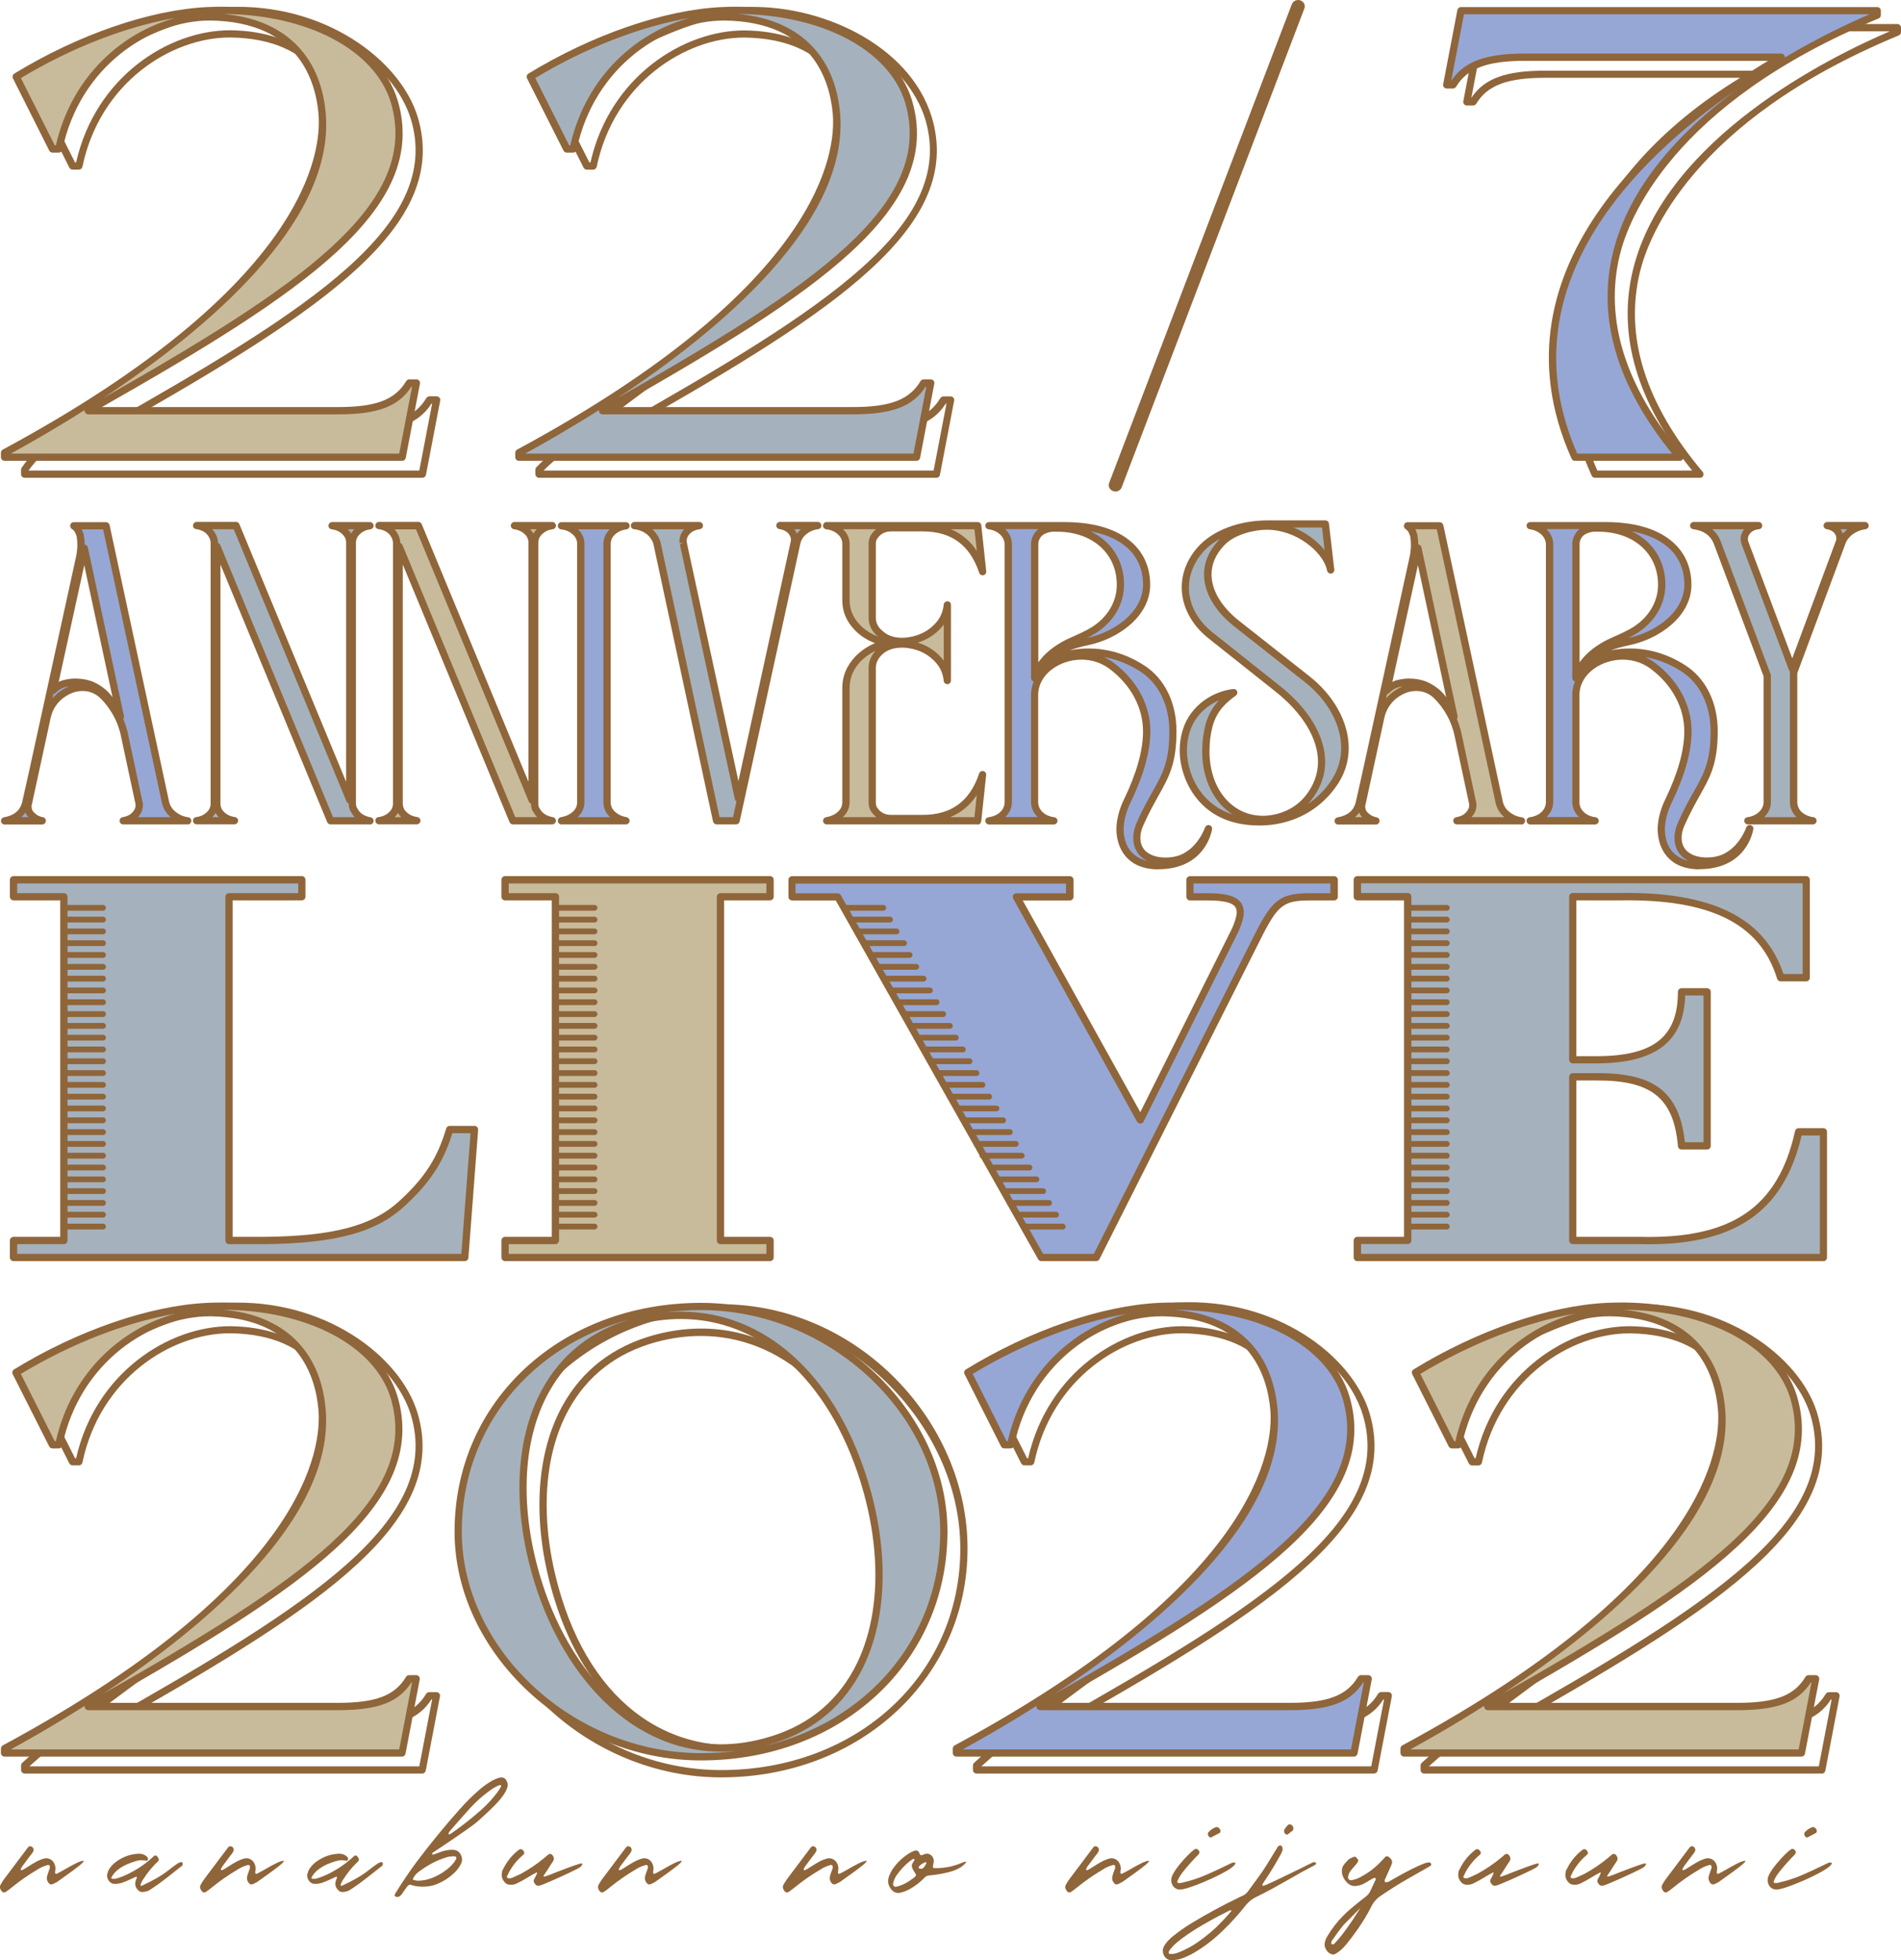 <?xml version="1.0" encoding="UTF-8"?><svg id="_イヤー_2" xmlns="http://www.w3.org/2000/svg" viewBox="0 0 250 257.74"><defs><style>.cls-1{fill:#8f653a;}.cls-2{fill:#a5b2bd;}.cls-3{fill:#c8bb9b;}.cls-4{fill:#96a7d5;}</style></defs><g id="image"><g><g><path class="cls-1" d="M7.25,246.06c0,.05-.01,.1-.01,.15s.02,.09,.06,.13,.09,.04,.13,.03c.23-.1,.61-.31,1.14-.61,.53-.31,.99-.56,1.37-.75,.39-.2,.7-.31,.94-.35,.24-.04,.14,.14-.31,.52s-1.47,1.14-3.08,2.27c-.18,.09-.36,.18-.54,.27-.25,.1-.45,.03-.61-.22-.19-.28-.23-.57-.13-.88,.05-.19,.11-.37,.18-.55,.06-.14,.11-.28,.15-.42,.03-.1,.03-.2,0-.31,0-.03-.02-.05-.05-.07s-.06-.04-.08-.06c-.03,0-.07,0-.1,0-.04,0-.07,.01-.1,.02-.47,.13-.9,.32-1.3,.59-1.19,.7-2.31,1.48-3.38,2.35-.24,.2-.48,.38-.73,.55-.03,.02-.07,.04-.1,.06-.06,.04-.14,.05-.24,.03-.1-.02-.17-.07-.22-.14-.27-.31-.32-.62-.13-.93,.15-.27,.32-.53,.51-.78,.92-1.24,1.85-2.47,2.79-3.71,.03-.05,.06-.09,.09-.12,.03-.03,.05-.06,.06-.08l.03-.05s.03-.03,.05-.06c.03-.03,.07-.07,.13-.13,.06-.06,.15-.08,.26-.06s.2,.07,.26,.13c.13,.17,.16,.33,.11,.47-.06,.14-.14,.28-.25,.42-.03,.03-.05,.06-.08,.09-.18,.24-.33,.44-.46,.61-.09,.13-.19,.26-.29,.39-.1,.13-.22,.29-.36,.48-.08,.11-.15,.23-.2,.36-.02,.03-.04,.06-.05,.09,0,.02,.02,.03,.03,.05s.02,.02,.03,.02c0,0,.02,.02,.04,.03,.02,0,.03,.01,.04,.01,.13-.05,.25-.11,.37-.18,.23-.15,.46-.29,.7-.44,.23-.14,.46-.29,.7-.42,.36-.21,.74-.37,1.14-.49,.32-.09,.61-.05,.88,.1s.46,.39,.57,.71c.09,.26,.11,.53,.05,.79v.06Z"/><path class="cls-1" d="M18.27,248.6c-.19-.13-.32-.3-.41-.52s-.1-.44-.05-.65c.03-.13,.07-.25,.12-.37,.03-.08,.05-.15,.08-.23,0,0,0-.02-.01-.03,0-.01-.02-.02-.03-.03,0,0-.02-.02-.04-.02-.02,0-.03,0-.04,0,0,0-.02,.01-.03,.01-.16,.07-.32,.14-.47,.22-.45,.22-.91,.41-1.38,.58-.31,.09-.62,.14-.95,.13-.25,0-.45-.09-.62-.26s-.28-.36-.33-.59c-.06-.23-.03-.45,.07-.66,.02-.21,.19-.49,.5-.86,.32-.37,.76-.7,1.33-1,.57-.3,1.17-.49,1.82-.56,.25-.04,.49-.05,.73-.01,.24,.03,.46,.13,.66,.28,.12,.08,.19,.16,.22,.25,.03,.09,.03,.17,0,.24-.02,.07-.05,.11-.08,.13-.15,0-.28-.02-.4-.04-.13-.02-.28-.03-.44-.03s-.39,.04-.66,.12c-.42,.12-.83,.27-1.25,.46-.41,.19-.79,.42-1.14,.7-.35,.28-.62,.61-.82,.99-.03,.06-.03,.1,.02,.13,.05,.03,.11,.04,.19,.05,.08,0,.15,0,.22,0,.07,0,.12-.01,.15-.02,.33-.09,.66-.21,.97-.33,.7-.3,1.37-.65,2-1.05,.63-.4,1.23-.86,1.8-1.37,.09-.09,.19-.18,.29-.26,.04-.03,.09-.05,.14-.05s.1,.02,.15,.05c.13,.1,.22,.23,.28,.37,.04,.11,.03,.21-.04,.31-.07,.09-.15,.17-.23,.24-.03,.03-.07,.06-.1,.09-.61,.62-1.16,1.3-1.62,2.03,0,.02-.02,.03-.03,.04-.08,.11-.15,.23-.21,.35s-.11,.25-.15,.39c0,.04,0,.08,.03,.1,.03,.03,.07,.03,.11,.03,1.49-.68,2.66-1.36,3.51-2.03,.85-.67,1.36-1.02,1.53-1.06,.17-.03,.28-.03,.33,.01s.05,.17,0,.4c-1.61,1.29-2.74,2.16-3.37,2.6-.64,.45-1.02,.69-1.14,.74,0,0-.02,0-.03,.01-.12,.03-.24,.07-.36,.1-.12,.03-.25,.05-.38,.04-.17,0-.32-.05-.46-.14Z"/><path class="cls-1" d="M33.57,246.06c0,.05-.01,.1-.01,.15s.02,.09,.06,.13,.09,.04,.13,.03c.23-.1,.61-.31,1.14-.61,.53-.31,.99-.56,1.37-.75,.39-.2,.7-.31,.94-.35,.24-.04,.14,.14-.31,.52s-1.47,1.14-3.08,2.27c-.18,.09-.36,.18-.54,.27-.25,.1-.45,.03-.61-.22-.19-.28-.23-.57-.13-.88,.05-.19,.11-.37,.18-.55,.06-.14,.11-.28,.15-.42,.03-.1,.03-.2,0-.31,0-.03-.02-.05-.05-.07s-.06-.04-.08-.06c-.03,0-.07,0-.1,0-.04,0-.07,.01-.1,.02-.47,.13-.9,.32-1.3,.59-1.19,.7-2.31,1.48-3.38,2.35-.24,.2-.48,.38-.73,.55-.03,.02-.07,.04-.1,.06-.06,.04-.14,.05-.24,.03-.1-.02-.17-.07-.22-.14-.27-.31-.32-.62-.13-.93,.15-.27,.32-.53,.51-.78,.92-1.24,1.85-2.47,2.79-3.71,.03-.05,.06-.09,.09-.12,.03-.03,.05-.06,.06-.08l.03-.05s.03-.03,.05-.06c.03-.03,.07-.07,.13-.13,.06-.06,.15-.08,.26-.06s.2,.07,.26,.13c.13,.17,.16,.33,.11,.47-.06,.14-.14,.28-.25,.42-.03,.03-.05,.06-.08,.09-.18,.24-.33,.44-.46,.61-.09,.13-.19,.26-.29,.39-.1,.13-.22,.29-.36,.48-.08,.11-.15,.23-.2,.36-.02,.03-.04,.06-.05,.09,0,.02,.02,.03,.03,.05s.02,.02,.03,.02c0,0,.02,.02,.04,.03,.02,0,.03,.01,.04,.01,.13-.05,.25-.11,.37-.18,.23-.15,.46-.29,.7-.44,.23-.14,.46-.29,.7-.42,.36-.21,.74-.37,1.14-.49,.32-.09,.61-.05,.88,.1s.46,.39,.57,.71c.09,.26,.11,.53,.05,.79v.06Z"/><path class="cls-1" d="M44.59,248.6c-.19-.13-.32-.3-.41-.52s-.1-.44-.05-.65c.03-.13,.07-.25,.12-.37,.03-.08,.05-.15,.08-.23,0,0,0-.02-.01-.03,0-.01-.02-.02-.03-.03,0,0-.02-.02-.04-.02-.02,0-.03,0-.04,0,0,0-.02,.01-.03,.01-.16,.07-.32,.14-.47,.22-.45,.22-.91,.41-1.38,.58-.31,.09-.62,.14-.95,.13-.25,0-.45-.09-.62-.26s-.28-.36-.33-.59c-.06-.23-.03-.45,.07-.66,.02-.21,.19-.49,.5-.86s.76-.7,1.33-1c.57-.3,1.17-.49,1.82-.56,.25-.04,.49-.05,.73-.01,.24,.03,.46,.13,.66,.28,.12,.08,.19,.16,.22,.25,.03,.09,.03,.17,0,.24-.02,.07-.05,.11-.08,.13-.15,0-.28-.02-.4-.04-.13-.02-.28-.03-.44-.03s-.39,.04-.66,.12c-.42,.12-.83,.27-1.25,.46-.41,.19-.79,.42-1.14,.7-.35,.28-.62,.61-.82,.99-.03,.06-.03,.1,.02,.13,.05,.03,.11,.04,.19,.05,.08,0,.15,0,.22,0,.07,0,.12-.01,.15-.02,.33-.09,.66-.21,.97-.33,.7-.3,1.37-.65,2-1.05,.63-.4,1.23-.86,1.8-1.37,.09-.09,.19-.18,.29-.26,.04-.03,.09-.05,.14-.05s.1,.02,.15,.05c.13,.1,.22,.23,.28,.37,.04,.11,.03,.21-.04,.31-.07,.09-.15,.17-.23,.24-.03,.03-.07,.06-.1,.09-.61,.62-1.16,1.3-1.62,2.03,0,.02-.02,.03-.03,.04-.08,.11-.15,.23-.21,.35s-.11,.25-.15,.39c0,.04,0,.08,.03,.1,.03,.03,.07,.03,.11,.03,1.49-.68,2.66-1.36,3.51-2.03,.85-.67,1.36-1.02,1.53-1.06,.17-.03,.28-.03,.33,.01s.05,.17,0,.4c-1.61,1.29-2.74,2.16-3.37,2.6-.64,.45-1.02,.69-1.14,.74,0,0-.02,0-.03,.01-.12,.03-.24,.07-.36,.1-.12,.03-.25,.05-.38,.04-.17,0-.32-.05-.46-.14Z"/><path class="cls-1" d="M55.53,248.06c-.22,0-.44-.03-.66-.05s-.44-.07-.66-.14c-.19-.07-.33-.08-.44-.03-.1,.05-.22,.17-.35,.38-.2,.27-.39,.53-.57,.81-.21,.3-.44,.42-.7,.37-.26-.05-.31-.2-.16-.45,.85-1.39,1.77-2.75,2.74-4.07,1.82-2.43,3.75-4.78,5.77-7.05,.78-.88,1.61-1.7,2.49-2.47,.58-.51,1.21-.95,1.88-1.32,.26-.13,.53-.23,.81-.31,.46-.1,.79,.06,.98,.47,.15,.32,.15,.64,0,.98-.15,.37-.35,.71-.6,1.04-.37,.49-.87,1.04-1.52,1.66-.65,.62-1.2,1.13-1.66,1.54-.36,.32-.95,.76-1.79,1.34-.83,.58-1.66,1.14-2.47,1.69s-1.36,.91-1.65,1.1c-.08,.05-.12,.08-.12,.09-.02,.02-.03,.05-.03,.08s0,.07,.03,.08c.02,.02,.04,.03,.08,.03,.03,0,.07,0,.1,0,.14-.05,.28-.1,.42-.15,.16-.07,.32-.13,.49-.19,.47-.17,.95-.26,1.43-.28,.7-.03,1.15,.28,1.34,.92,.1,.34,.06,.67-.12,1-.21,.39-.46,.74-.78,1.05-.75,.73-1.61,1.27-2.57,1.62-.27,.09-.55,.16-.82,.2s-.56,.06-.86,.06h-.03Zm2.06-1.5c.42-.22,.81-.48,1.19-.77,.38-.29,.71-.63,1-1.02,.06-.09,.12-.19,.17-.29,.02-.03,.03-.05,.05-.08,.03-.07,.02-.13,0-.2-.03-.06-.07-.11-.12-.12-.34-.04-.69,0-1.04,.08-.7,.2-1.37,.48-2,.81-.63,.34-1.25,.73-1.84,1.18-.29,.23-.52,.51-.68,.84-.04,.09-.03,.14,.04,.17,.15,.04,.29,.08,.4,.1,.04,0,.08,.01,.1,.01,.9,.02,1.82-.22,2.74-.72Zm1.59-5.42c.07-.03,.13-.06,.19-.1,1.38-.96,2.7-2,3.96-3.12,.77-.69,1.46-1.44,2.07-2.26,.17-.23,.32-.46,.46-.7,0,0,.01-.02,.01-.03,.02-.03,.03-.06,.03-.1s0-.07-.03-.08c-.02-.03-.04-.04-.08-.05s-.06,0-.09,0c-.47,.19-.91,.44-1.32,.75-.9,.65-1.72,1.38-2.47,2.19-.71,.78-1.4,1.56-2.08,2.34-.23,.27-.46,.52-.68,.78-.06,.07-.11,.14-.14,.23,0,0-.02,.02-.03,.04,0,.02-.01,.03,0,.05,0,.01,.01,.03,.02,.05,0,.02,.03,.03,.05,.04l.03,.03s.06-.03,.09-.05Z"/><path class="cls-1" d="M66.14,245.82c.47-1.01,1.15-1.87,2.03-2.56,.29-.23,.54-.16,.74,.2,.03,.04,.04,.08,.04,.13s0,.11-.03,.15c-.04,.08-.11,.15-.19,.2,0,0-.01,0-.01,.01-.58,.49-1.07,1.06-1.48,1.7-.16,.24-.3,.49-.42,.75-.03,.09-.07,.17-.12,.24-.03,.04-.04,.09-.04,.14s.03,.09,.08,.13c.09,.04,.18,.06,.28,.05,.11,0,.21-.02,.31-.06,.1-.05,.21-.1,.32-.14,.31-.13,.6-.27,.9-.42,1.08-.59,2.1-1.28,3.06-2.08,.15-.14,.31-.27,.47-.4,.22-.17,.43-.14,.61,.1,.19,.26,.2,.52,.04,.77-.2,.28-.39,.58-.59,.9-.21,.33-.41,.64-.61,.92-.06,.09-.07,.15-.04,.17,.03,.02,.09,.02,.17,0,.09-.02,.17-.05,.26-.08s.15-.06,.19-.08h.03c.15-.07,.49-.2,1.01-.4,.52-.2,1.07-.41,1.66-.63,.59-.22,1.06-.38,1.41-.48,.17-.05,.28-.06,.32-.03s.05,.09,.01,.16c-.03,.07-.08,.14-.14,.2s-.11,.11-.14,.13c-.02,0-.03,.02-.04,.03-.1,.06-.21,.12-.32,.18-1.42,.71-2.85,1.36-4.31,1.97-.22,.09-.45,.18-.68,.24-.22,.05-.4-.02-.54-.2-.14-.18-.2-.32-.2-.42,0-.1,.04-.21,.12-.34,.04-.07,.09-.15,.13-.23,.05-.12,.09-.22,.13-.29s.06-.13,.06-.17c0-.04,.01-.06,0-.08,0-.01-.01-.02-.03-.02s-.02,0-.03,.01c-.38,.2-.77,.41-1.15,.65-.45,.28-.94,.55-1.47,.81-.29,.13-.59,.18-.91,.15-.29-.02-.52-.14-.7-.37-.24-.28-.35-.57-.35-.87,0-.31,.05-.57,.15-.78Z"/><path class="cls-1" d="M85.9,246.06c0,.05-.01,.1-.01,.15s.02,.09,.06,.13,.09,.04,.13,.03c.23-.1,.61-.31,1.14-.61,.53-.31,.99-.56,1.37-.75,.39-.2,.7-.31,.94-.35,.24-.04,.14,.14-.31,.52s-1.47,1.14-3.08,2.27c-.18,.09-.36,.18-.54,.27-.25,.1-.45,.03-.61-.22-.19-.28-.23-.57-.13-.88,.05-.19,.11-.37,.18-.55,.06-.14,.11-.28,.15-.42,.03-.1,.03-.2,0-.31,0-.03-.02-.05-.05-.07s-.06-.04-.08-.06c-.03,0-.07,0-.1,0-.04,0-.07,.01-.1,.02-.47,.13-.9,.32-1.3,.59-1.19,.7-2.31,1.48-3.38,2.35-.24,.2-.48,.38-.73,.55-.03,.02-.07,.04-.1,.06-.06,.04-.14,.05-.24,.03-.1-.02-.17-.07-.22-.14-.27-.31-.32-.62-.13-.93,.15-.27,.32-.53,.51-.78,.92-1.24,1.85-2.47,2.79-3.71,.03-.05,.06-.09,.09-.12,.03-.03,.05-.06,.06-.08l.03-.05s.03-.03,.05-.06c.03-.03,.07-.07,.13-.13,.06-.06,.15-.08,.26-.06s.2,.07,.26,.13c.13,.17,.16,.33,.11,.47-.06,.14-.14,.28-.25,.42-.03,.03-.05,.06-.08,.09-.18,.24-.33,.44-.46,.61-.09,.13-.19,.26-.29,.39-.1,.13-.22,.29-.36,.48-.08,.11-.15,.23-.2,.36-.02,.03-.04,.06-.05,.09,0,.02,.02,.03,.03,.05s.02,.02,.03,.02c0,0,.02,.02,.04,.03,.02,0,.03,.01,.04,.01,.13-.05,.25-.11,.37-.18,.23-.15,.46-.29,.7-.44,.23-.14,.46-.29,.7-.42,.36-.21,.74-.37,1.14-.49,.32-.09,.61-.05,.88,.1s.46,.39,.57,.71c.09,.26,.11,.53,.05,.79v.06Z"/><path class="cls-1" d="M110.21,246.06c0,.05-.01,.1-.01,.15s.02,.09,.06,.13,.09,.04,.13,.03c.23-.1,.61-.31,1.14-.61,.53-.31,.99-.56,1.37-.75,.39-.2,.7-.31,.94-.35,.24-.04,.14,.14-.31,.52s-1.47,1.14-3.08,2.27c-.18,.09-.36,.18-.54,.27-.25,.1-.45,.03-.61-.22-.19-.28-.23-.57-.13-.88,.05-.19,.11-.37,.18-.55,.06-.14,.11-.28,.15-.42,.03-.1,.03-.2,0-.31,0-.03-.02-.05-.05-.07s-.06-.04-.08-.06c-.03,0-.07,0-.1,0-.04,0-.07,.01-.1,.02-.47,.13-.9,.32-1.3,.59-1.19,.7-2.31,1.48-3.38,2.35-.24,.2-.48,.38-.73,.55-.03,.02-.07,.04-.1,.06-.06,.04-.14,.05-.24,.03-.1-.02-.17-.07-.22-.14-.27-.31-.32-.62-.13-.93,.15-.27,.32-.53,.51-.78,.92-1.24,1.85-2.47,2.79-3.71,.03-.05,.06-.09,.09-.12,.03-.03,.05-.06,.06-.08l.03-.05s.03-.03,.05-.06c.03-.03,.07-.07,.13-.13,.06-.06,.15-.08,.26-.06s.2,.07,.26,.13c.13,.17,.16,.33,.11,.47-.06,.14-.14,.28-.25,.42-.03,.03-.05,.06-.08,.09-.18,.24-.33,.44-.46,.61-.09,.13-.19,.26-.29,.39-.1,.13-.22,.29-.36,.48-.08,.11-.15,.23-.2,.36-.02,.03-.04,.06-.05,.09,0,.02,.02,.03,.03,.05s.02,.02,.03,.02c0,0,.02,.02,.04,.03,.02,0,.03,.01,.04,.01,.13-.05,.25-.11,.37-.18,.23-.15,.46-.29,.7-.44,.23-.14,.46-.29,.7-.42,.36-.21,.74-.37,1.14-.49,.32-.09,.61-.05,.88,.1s.46,.39,.57,.71c.09,.26,.11,.53,.05,.79v.06Z"/><path class="cls-1" d="M126.96,244.98c-.23,.26-.53,.5-.92,.7-.39,.2-.85,.37-1.39,.5-.54,.13-1.04,.23-1.5,.29-.46,.06-.79,.11-1,.12-.21,.02-.39,.1-.54,.26-.57,.6-1.22,1.1-1.94,1.51-.39,.22-.81,.38-1.24,.49-.49,.1-.89-.03-1.2-.41-.44-.52-.54-1.1-.32-1.74,.12-.32,.27-.63,.46-.92,.59-.86,1.33-1.57,2.21-2.12,.21-.13,.42-.23,.65-.31,.13-.05,.25-.06,.38-.02,.12,.04,.22,.14,.3,.31,0,0,0,.02,.01,.04,0,.02,0,.03,.01,.05,.08,.17,.18,.23,.31,.18,.06-.02,.12-.04,.18-.06,.07-.03,.14-.05,.2-.08,.23-.07,.43-.06,.61,.02s.32,.2,.42,.37c.1,.17,.15,.34,.15,.53-.02,.17-.04,.35-.08,.52-.02,.06-.03,.12-.04,.19,0,.05,0,.1,.03,.14,.03,.04,.06,.07,.1,.08,.52,.03,1.1-.02,1.74-.12,.64-.11,1.26-.29,1.85-.54,.6-.26,.78-.25,.56,.01Zm-6.76-.54s-.03-.03-.05-.04c-.03,0-.07,0-.1,.03-.26,.16-.51,.35-.73,.55-.23,.2-.45,.42-.66,.65-.27,.3-.53,.62-.77,.96-.23,.34-.38,.72-.45,1.13,0,.09,.02,.16,.09,.24,.07,.07,.14,.11,.22,.11,.02,0,.04-.01,.07-.01,.08,0,.16-.02,.24-.04,.4-.11,.78-.27,1.13-.47,.35-.2,.69-.43,1.02-.69,.16-.12,.25-.22,.25-.31,0-.09-.06-.23-.2-.42-.12-.17-.22-.35-.29-.54-.09-.21-.08-.4,.03-.6,.05-.09,.1-.17,.15-.24,.03-.07,.07-.13,.12-.19,0,0,0-.02,0-.03,0,0,0-.02,0-.03,0-.02,0-.03-.01-.04,0,0-.02,0-.03-.01Zm1.64,.47s-.02-.03-.04-.04c0-.02-.02-.03-.04-.03-.02,0-.03,0-.04,0-.37,.12-.67,.32-.9,.61,0,.02-.01,.04-.01,.06s0,.04,0,.06c0,.02,.02,.04,.03,.05,.22,.13,.41,.12,.56-.01,.2-.19,.34-.41,.43-.66,0,0-.01-.02-.01-.03Z"/><path class="cls-1" d="M147.35,246.06c0,.05-.01,.1-.01,.15s.02,.09,.06,.13,.09,.04,.13,.03c.23-.1,.61-.31,1.14-.61,.53-.31,.99-.56,1.37-.75,.39-.2,.7-.31,.94-.35,.24-.04,.14,.14-.31,.52s-1.47,1.14-3.08,2.27c-.18,.09-.36,.18-.54,.27-.25,.1-.45,.03-.61-.22-.19-.28-.23-.57-.13-.88,.05-.19,.11-.37,.18-.55,.06-.14,.11-.28,.15-.42,.03-.1,.03-.2,0-.31,0-.03-.02-.05-.05-.07s-.06-.04-.08-.06c-.03,0-.07,0-.1,0-.04,0-.07,.01-.1,.02-.47,.13-.9,.32-1.3,.59-1.19,.7-2.31,1.48-3.38,2.35-.24,.2-.48,.38-.73,.55-.03,.02-.07,.04-.1,.06-.06,.04-.14,.05-.24,.03-.1-.02-.17-.07-.22-.14-.27-.31-.32-.62-.13-.93,.15-.27,.32-.53,.51-.78,.92-1.24,1.85-2.47,2.79-3.71,.03-.05,.06-.09,.09-.12,.03-.03,.05-.06,.06-.08l.03-.05s.03-.03,.05-.06c.03-.03,.07-.07,.13-.13,.06-.06,.15-.08,.26-.06s.2,.07,.26,.13c.13,.17,.16,.33,.11,.47-.06,.14-.14,.28-.25,.42-.03,.03-.05,.06-.08,.09-.18,.24-.33,.44-.46,.61-.09,.13-.19,.26-.29,.39-.1,.13-.22,.29-.36,.48-.08,.11-.15,.23-.2,.36-.02,.03-.04,.06-.05,.09,0,.02,.02,.03,.03,.05s.02,.02,.03,.02c0,0,.02,.02,.04,.03,.02,0,.03,.01,.04,.01,.13-.05,.25-.11,.37-.18,.23-.15,.46-.29,.7-.44,.23-.14,.46-.29,.7-.42,.36-.21,.74-.37,1.14-.49,.32-.09,.61-.05,.88,.1s.46,.39,.57,.71c.09,.26,.11,.53,.05,.79v.06Z"/><path class="cls-1" d="M154.51,248.23c-.18-.15-.31-.32-.39-.54-.08-.21-.11-.43-.08-.65,.03-.21,.1-.4,.19-.58,.15-.28,.31-.55,.49-.79,.61-.83,1.3-1.59,2.07-2.29,.09-.07,.18-.13,.27-.19,.02-.02,.04-.03,.06-.05,.05-.04,.11-.05,.19-.05,.07,0,.14,.03,.2,.07,.27,.22,.3,.45,.08,.69-.63,.63-1.23,1.29-1.79,1.98-.02,.03-.04,.05-.06,.08-.19,.22-.36,.45-.52,.69-.16,.24-.29,.5-.4,.79,0,.04,0,.09,.04,.13,.04,.04,.08,.06,.13,.06h.12c.1,0,.2,0,.29-.03,.38-.09,.74-.18,1.1-.28,.81-.24,1.59-.52,2.34-.86,.75-.33,1.42-.64,2.01-.93,.45-.22,.83-.4,1.13-.54,.06-.02,.13-.03,.2-.05,.08-.02,.15-.02,.2,0,.06,.01,.09,.05,.09,.11-.03,.17-.25,.39-.66,.67-.41,.28-.94,.57-1.57,.89-.63,.32-1.29,.62-1.97,.9-.68,.29-1.29,.52-1.85,.7-.55,.18-.96,.27-1.22,.28-.27,0-.5-.07-.68-.22Zm4.64-6.66c-.05,0-.09-.03-.13-.05-.09-.09-.15-.2-.17-.33-.02-.12,.01-.23,.09-.31,.26-.28,.56-.49,.92-.63,.18-.06,.33-.02,.46,.12,.15,.13,.2,.28,.17,.46,0,.04-.02,.07-.04,.1-.02,.03-.04,.06-.06,.06-.29,.16-.58,.32-.86,.46l-.28,.15s-.07-.03-.1-.04Z"/><path class="cls-1" d="M154.19,257.74c-.05,0-.1-.01-.15-.01-.26,0-.49-.1-.68-.26s-.32-.38-.39-.63-.07-.5,.02-.75c.08-.2,.18-.38,.31-.54,.29-.39,.63-.73,1.01-1.02,.78-.63,1.6-1.2,2.45-1.71,2-1.21,4.06-2.32,6.17-3.34,.03-.02,.07-.03,.1-.05,.12-.06,.24-.12,.37-.17,.29-.13,.53-.32,.72-.58,.2-.27,.4-.54,.6-.82,.48-.64,.94-1.28,1.39-1.93,.38-.58,.75-1.17,1.11-1.77,.15-.26,.31-.52,.47-.78,.04-.07,.09-.13,.13-.19,.08-.15,.16-.29,.26-.42,.03-.04,.06-.06,.11-.08,.05-.02,.1-.04,.15-.06,.05,0,.11,.01,.17,.06,.06,.05,.1,.11,.12,.17,0,0,.01,0,.01,.01,.04,.13,.04,.26,.03,.38-.06,.2-.14,.38-.24,.56-.69,1.27-1.45,2.5-2.26,3.7-.14,.2-.19,.33-.15,.38s.12,.06,.25,.01c.13-.04,.26-.09,.38-.14,.03-.02,.07-.03,.1-.05,.31-.13,.89-.4,1.75-.82,.86-.42,1.71-.83,2.56-1.24,.64-.32,1.11-.56,1.42-.7,.03,0,.05-.02,.06-.03,.09-.05,.18-.08,.26-.1,.08-.01,.17,.03,.26,.12,.09,.1-.02,.23-.31,.37-.87,.44-1.88,1-3.02,1.66-.77,.43-1.53,.86-2.3,1.29-.77,.42-1.49,.79-2.16,1.12-.57,.26-1.05,.63-1.43,1.11-.96,1.22-2,2.37-3.12,3.44-1.12,1.08-2.34,2.02-3.68,2.81-.54,.31-1.1,.57-1.67,.78-.37,.12-.74,.18-1.11,.19h-.06Zm.72-1.01c.47-.17,.92-.38,1.36-.61s.86-.5,1.27-.78c1.16-.8,2.23-1.71,3.2-2.74,.29-.31,.58-.62,.86-.95,.1-.12,.2-.24,.31-.36,.02,0,.03-.03,.03-.05,0,0,0-.02,.01-.03-.03,0-.05-.02-.06-.03-.03,0-.05-.02-.07-.02-.02,0-.04,0-.06,0-.52,.26-1.04,.52-1.55,.79-.68,.37-1.36,.74-2.03,1.13-.67,.38-1.32,.79-1.96,1.23-.54,.37-1.06,.76-1.56,1.18-.21,.19-.41,.39-.59,.61-.06,.07-.12,.14-.19,.21-.06,.08-.11,.16-.15,.26-.02,.05-.03,.11-.04,.17v.03s.02,.08,.07,.1c.05,.03,.1,.04,.15,.04,.36,0,.7-.05,1.02-.18Zm14.23-15.55s-.08-.04-.12-.06c-.08-.09-.13-.18-.15-.28-.02-.1-.01-.2,.03-.28,.13-.2,.27-.38,.42-.56,.1-.11,.22-.16,.34-.14s.23,.09,.33,.23c.08,.12,.11,.24,.1,.36s-.06,.21-.15,.28c-.19,.15-.38,.3-.56,.43-.04,.02-.09,.03-.13,.04-.03,0-.05,.01-.06,.01-.02,0-.04-.02-.05-.03Z"/><path class="cls-1" d="M179.96,247.32c-.19,.11-.38,.22-.57,.33-.32,.17-.69,.28-1.1,.32-.48,.04-.9-.15-1.27-.59-.39-.47-.58-.96-.55-1.48,.02-.26,.09-.48,.22-.66s.28-.37,.45-.54c.05-.06,.11-.12,.17-.18,.03-.03,.11-.09,.24-.16,.13-.07,.26-.14,.4-.19s.22-.07,.28-.05c.11,.09,.21,.18,.29,.28s.12,.2,.09,.28c-.05,.15-.13,.28-.23,.4-.1,.12-.21,.25-.33,.38-.19,.2-.36,.41-.51,.63-.15,.23-.24,.49-.27,.79,.02,.09,.07,.16,.15,.24s.17,.1,.24,.1c.47-.07,.89-.21,1.25-.42,1.02-.54,1.92-1.21,2.69-2.03,.2-.22,.4-.44,.61-.65,.12-.1,.28-.08,.47,.06,.33,.26,.46,.55,.37,.84-.09,.25-.2,.49-.31,.73-.02,.04-.03,.08-.05,.12-.08,.16-.15,.32-.22,.49-.12,.26-.24,.52-.35,.78-.02,.03-.02,.08-.02,.12,0,.05,.01,.1,.02,.15,0,.03,.05,.06,.11,.06s.14,0,.22-.01c.09-.02,.16-.04,.22-.08,.17-.09,.52-.29,1.04-.59,.52-.3,1.1-.61,1.74-.94,.64-.33,1.21-.59,1.71-.79s.82-.24,.96-.14c.05,.06,.08,.13,.1,.2s0,.13-.05,.16c-.1,.07-.2,.14-.31,.2-.17,.09-.34,.19-.51,.29-.76,.44-1.52,.87-2.29,1.3-1.19,.69-2.36,1.42-3.49,2.2-.54,.36-.95,.83-1.23,1.41-.26,.52-.54,1.03-.84,1.52-.3,.49-.62,.97-.94,1.44-.48,.69-.99,1.36-1.52,2.02-.25,.3-.52,.58-.83,.83-.18,.15-.38,.29-.6,.41-.16,.09-.34,.1-.53,.03s-.37-.19-.53-.38c-.26-.32-.38-.64-.35-.99,.05-.36,.17-.68,.35-.96,.02-.04,.03-.06,.05-.09,.28-.46,.58-.91,.91-1.34,.68-.88,1.46-1.67,2.33-2.38,.58-.49,1.17-.96,1.77-1.42,.25-.19,.44-.42,.58-.69,.12-.26,.24-.51,.36-.77,.13-.27,.26-.54,.38-.81,0-.02,0-.04,0-.06,0-.02-.01-.04-.02-.06s-.02-.04-.04-.05c-.03-.02-.06-.03-.09-.03-.03,0-.06,0-.08,0-.25,.14-.49,.27-.73,.4Zm-2.16,4.66c-.11,.12-.23,.23-.35,.35-.31,.28-.59,.58-.86,.88-.44,.55-.86,1.12-1.25,1.7-.05,.07-.11,.14-.17,.22-.05,.09-.08,.19-.09,.32,0,.03,0,.07-.01,.1,0,0,0,.02,.02,.03s.03,.02,.05,.03c.02,0,.03,.02,.04,.03,.09,.02,.16,0,.22-.03,.06-.04,.11-.08,.15-.13,0,0,0-.01,.01-.01,.92-.97,2.04-2.52,3.36-4.64-.68,.71-1.06,1.09-1.13,1.15Z"/><path class="cls-1" d="M191.93,245.82c.47-1.01,1.15-1.87,2.03-2.56,.29-.23,.54-.16,.74,.2,.03,.04,.04,.08,.04,.13s0,.11-.03,.15c-.04,.08-.11,.15-.19,.2,0,0-.01,0-.01,.01-.58,.49-1.07,1.06-1.48,1.7-.16,.24-.3,.49-.42,.75-.03,.09-.07,.17-.12,.24-.03,.04-.04,.09-.04,.14s.03,.09,.08,.13c.09,.04,.18,.06,.28,.05,.11,0,.21-.02,.31-.06,.1-.05,.21-.1,.32-.14,.31-.13,.6-.27,.9-.42,1.08-.59,2.1-1.28,3.06-2.08,.15-.14,.31-.27,.47-.4,.22-.17,.43-.14,.61,.1,.19,.26,.2,.52,.04,.77-.2,.28-.39,.58-.59,.9-.21,.33-.41,.64-.61,.92-.06,.09-.07,.15-.04,.17,.03,.02,.09,.02,.17,0,.09-.02,.17-.05,.26-.08s.15-.06,.19-.08h.03c.15-.07,.49-.2,1.01-.4,.52-.2,1.07-.41,1.66-.63,.59-.22,1.06-.38,1.41-.48,.17-.05,.28-.06,.32-.03s.05,.09,.01,.16c-.03,.07-.08,.14-.14,.2s-.11,.11-.14,.13c-.02,0-.03,.02-.04,.03-.1,.06-.21,.12-.32,.18-1.42,.71-2.85,1.36-4.31,1.97-.22,.09-.45,.18-.68,.24-.22,.05-.4-.02-.54-.2-.14-.18-.2-.32-.2-.42,0-.1,.04-.21,.12-.34,.04-.07,.09-.15,.13-.23,.05-.12,.09-.22,.13-.29s.06-.13,.06-.17c0-.04,.01-.06,0-.08,0-.01-.01-.02-.03-.02s-.02,0-.03,.01c-.38,.2-.77,.41-1.15,.65-.45,.28-.94,.55-1.47,.81-.29,.13-.59,.18-.91,.15-.29-.02-.52-.14-.7-.37-.24-.28-.35-.57-.35-.87,0-.31,.05-.57,.15-.78Z"/><path class="cls-1" d="M206.02,245.82c.47-1.01,1.15-1.87,2.03-2.56,.29-.23,.54-.16,.74,.2,.03,.04,.04,.08,.04,.13s0,.11-.03,.15c-.04,.08-.11,.15-.19,.2,0,0-.01,0-.01,.01-.58,.49-1.07,1.06-1.48,1.7-.16,.24-.3,.49-.42,.75-.03,.09-.07,.17-.12,.24-.03,.04-.04,.09-.04,.14s.03,.09,.08,.13c.09,.04,.18,.06,.28,.05,.11,0,.21-.02,.31-.06,.1-.05,.21-.1,.32-.14,.31-.13,.6-.27,.9-.42,1.08-.59,2.1-1.28,3.06-2.08,.15-.14,.31-.27,.47-.4,.22-.17,.43-.14,.61,.1,.19,.26,.2,.52,.04,.77-.2,.28-.39,.58-.59,.9-.21,.33-.41,.64-.61,.92-.06,.09-.07,.15-.04,.17,.03,.02,.09,.02,.17,0,.09-.02,.17-.05,.26-.08s.15-.06,.19-.08h.03c.15-.07,.49-.2,1.01-.4,.52-.2,1.07-.41,1.66-.63,.59-.22,1.06-.38,1.41-.48,.17-.05,.28-.06,.32-.03s.05,.09,.01,.16c-.03,.07-.08,.14-.14,.2s-.11,.11-.14,.13c-.02,0-.03,.02-.04,.03-.1,.06-.21,.12-.32,.18-1.42,.71-2.85,1.36-4.31,1.97-.22,.09-.45,.18-.68,.24-.22,.05-.4-.02-.54-.2-.14-.18-.2-.32-.2-.42,0-.1,.04-.21,.12-.34,.04-.07,.09-.15,.13-.23,.05-.12,.09-.22,.13-.29s.06-.13,.06-.17c0-.04,.01-.06,0-.08,0-.01-.01-.02-.03-.02s-.02,0-.03,.01c-.38,.2-.77,.41-1.15,.65-.45,.28-.94,.55-1.47,.81-.29,.13-.59,.18-.91,.15-.29-.02-.52-.14-.7-.37-.24-.28-.35-.57-.35-.87,0-.31,.05-.57,.15-.78Z"/><path class="cls-1" d="M225.78,246.06c0,.05-.01,.1-.01,.15s.02,.09,.06,.13,.09,.04,.13,.03c.23-.1,.61-.31,1.14-.61,.53-.31,.99-.56,1.37-.75,.39-.2,.7-.31,.94-.35,.24-.04,.14,.14-.31,.52s-1.47,1.14-3.08,2.27c-.18,.09-.36,.18-.54,.27-.25,.1-.45,.03-.61-.22-.19-.28-.23-.57-.13-.88,.05-.19,.11-.37,.18-.55,.06-.14,.11-.28,.15-.42,.03-.1,.03-.2,0-.31,0-.03-.02-.05-.05-.07s-.06-.04-.08-.06c-.03,0-.07,0-.1,0-.04,0-.07,.01-.1,.02-.47,.13-.9,.32-1.3,.59-1.19,.7-2.31,1.48-3.38,2.35-.24,.2-.48,.38-.73,.55-.03,.02-.07,.04-.1,.06-.06,.04-.14,.05-.24,.03-.1-.02-.17-.07-.22-.14-.27-.31-.32-.62-.13-.93,.15-.27,.32-.53,.51-.78,.92-1.24,1.85-2.47,2.79-3.71,.03-.05,.06-.09,.09-.12,.03-.03,.05-.06,.06-.08l.03-.05s.03-.03,.05-.06c.03-.03,.07-.07,.13-.13,.06-.06,.15-.08,.26-.06s.2,.07,.26,.13c.13,.17,.16,.33,.11,.47-.06,.14-.14,.28-.25,.42-.03,.03-.05,.06-.08,.09-.18,.24-.33,.44-.46,.61-.09,.13-.19,.26-.29,.39-.1,.13-.22,.29-.36,.48-.08,.11-.15,.23-.2,.36-.02,.03-.04,.06-.05,.09,0,.02,.02,.03,.03,.05s.02,.02,.03,.02c0,0,.02,.02,.04,.03,.02,0,.03,.01,.04,.01,.13-.05,.25-.11,.37-.18,.23-.15,.46-.29,.7-.44,.23-.14,.46-.29,.7-.42,.36-.21,.74-.37,1.14-.49,.32-.09,.61-.05,.88,.1s.46,.39,.57,.71c.09,.26,.11,.53,.05,.79v.06Z"/><path class="cls-1" d="M232.94,248.23c-.18-.15-.31-.32-.39-.54-.08-.21-.11-.43-.08-.65,.03-.21,.1-.4,.19-.58,.15-.28,.31-.55,.49-.79,.61-.83,1.3-1.59,2.07-2.29,.09-.07,.18-.13,.27-.19,.02-.02,.04-.03,.06-.05,.05-.04,.11-.05,.19-.05,.07,0,.14,.03,.2,.07,.27,.22,.3,.45,.08,.69-.63,.63-1.23,1.29-1.79,1.98-.02,.03-.04,.05-.06,.08-.19,.22-.36,.45-.52,.69-.16,.24-.29,.5-.4,.79,0,.04,0,.09,.04,.13,.04,.04,.08,.06,.13,.06h.12c.1,0,.2,0,.29-.03,.38-.09,.74-.18,1.1-.28,.81-.24,1.59-.52,2.34-.86,.75-.33,1.42-.64,2.01-.93,.45-.22,.83-.4,1.13-.54,.06-.02,.13-.03,.2-.05,.08-.02,.15-.02,.2,0,.06,.01,.09,.05,.09,.11-.03,.17-.25,.39-.66,.67-.41,.28-.94,.57-1.57,.89-.63,.32-1.29,.62-1.97,.9-.68,.29-1.29,.52-1.85,.7-.55,.18-.96,.27-1.22,.28-.27,0-.5-.07-.68-.22Zm4.64-6.66c-.05,0-.09-.03-.13-.05-.09-.09-.15-.2-.17-.33-.02-.12,.01-.23,.09-.31,.26-.28,.56-.49,.92-.63,.18-.06,.33-.02,.46,.12,.15,.13,.2,.28,.17,.46,0,.04-.02,.07-.04,.1-.02,.03-.04,.06-.06,.06-.29,.16-.58,.32-.86,.46l-.28,.15s-.07-.03-.1-.04Z"/></g><g><g><g><path class="cls-4" d="M16.21,107.91c.59-.09,1.13-.32,1.51-.73,.38-.36,.59-.82,.59-1.32,0-.14,0-.23-.05-.36l-1.94-9.13c-.32-1.27-.81-2.36-1.46-3.32-.65-.95-1.24-1.59-1.73-1.95-.7-.5-1.46-.73-2.27-.73-1.03,0-1.94,.36-2.86,1.05-.92,.73-1.51,1.68-1.78,2.82l-1.73,7.91-.16,.64-.59,2.91c-.05,.05-.05,.14-.05,.18v.18c0,.45,.16,.86,.54,1.18,.38,.36,.81,.59,1.35,.68H.6c1.51-.27,2.43-1.05,2.75-2.27l.7-3,.11-.59,6.32-28.85c.11-.59,.16-1.14,.16-1.54,0-.5-.05-.95-.11-1.27-.11-.32-.22-.59-.32-.77-.16-.18-.27-.32-.38-.41-.05,0-.05-.05-.11-.05l-.05-.04h4.27l7.83,36.39c.16,.64,.49,1.18,1.03,1.59,.54,.45,1.19,.73,1.89,.82h-8.48Zm-9.23-17.13c.38-.41,.81-.68,1.35-.86,.54-.14,1.08-.23,1.67-.23,.76,0,1.4,.14,2,.36,.92,.41,1.67,.95,2.21,1.64,.54,.68,.97,1.36,1.3,2l.32,.55-4.75-22.17-4.1,18.72Z"/><path class="cls-1" d="M24.68,108.39h-8.48c-.25,0-.46-.19-.47-.44-.02-.25,.16-.47,.4-.51,.54-.08,.95-.28,1.23-.58,.23-.22,.47-.55,.47-.99,0-.12,0-.14-.02-.19l-1.97-9.21c-.3-1.19-.76-2.22-1.39-3.15-.72-1.06-1.28-1.58-1.62-1.84-.6-.42-1.25-.63-1.98-.63-.88,0-1.7,.3-2.58,.95-.81,.65-1.36,1.5-1.6,2.54l-2.48,11.44s-.02,.09-.04,.13v.14c0,.34,.12,.61,.37,.82,.34,.33,.69,.5,1.12,.58,.24,.04,.42,.26,.39,.51s-.23,.44-.47,.44H.6c-.25,0-.45-.19-.47-.43s.15-.47,.39-.51c1.32-.24,2.1-.87,2.38-1.93l.8-3.55,6.32-28.87c.1-.53,.15-1.05,.15-1.44,0-.49-.05-.92-.1-1.19-.09-.25-.19-.47-.26-.6l-.07-.07c-.06-.07-.12-.13-.17-.19-.05-.02-.1-.04-.14-.08-.16-.13-.25-.36-.18-.55s.22-.34,.42-.34h4.27c.22,0,.42,.16,.47,.38l7.83,36.39c.14,.55,.42,.98,.85,1.31,.48,.4,1.04,.64,1.66,.72,.25,.03,.43,.25,.41,.5-.02,.25-.22,.45-.48,.45Zm-6.54-.95h4.32c-.56-.44-.96-1.05-1.15-1.81l-7.75-36.03h-2.82c.09,.18,.17,.38,.26,.64,.07,.37,.13,.83,.13,1.36,.21,.02,.38,.17,.42,.37l4.75,22.17c.03,.14,0,.29-.09,.4,.23,.54,.42,1.11,.57,1.72l1.95,9.15c.06,.15,.06,.31,.06,.46,0,.58-.23,1.12-.65,1.57Zm-15.34,0h.94c-.17-.18-.31-.39-.4-.62-.16,.23-.34,.44-.55,.62Zm4.22-16.18l-.13,.57c.24-.28,.51-.55,.81-.79,.47-.35,.94-.62,1.41-.8-.21,.03-.43,.08-.67,.14-.43,.15-.8,.38-1.12,.72-.08,.09-.19,.14-.31,.15Zm2.98-2.04c.76,0,1.47,.13,2.17,.39,1.04,.46,1.84,1.06,2.42,1.79,.07,.09,.14,.18,.21,.27l-3.72-17.36-3.36,15.34c.15-.07,.3-.13,.46-.19,.69-.18,1.26-.25,1.83-.25Z"/></g><g><path class="cls-2" d="M46.55,106.46c.38,.77,1.08,1.27,2.1,1.45h-5.18l-14.96-36.08v33.8c0,.59,.22,1.09,.65,1.5,.43,.41,.97,.68,1.67,.77h-4.97c.7-.09,1.24-.36,1.67-.77,.43-.41,.65-.91,.65-1.5v-34.26c0-.23-.05-.41-.11-.64l-.11-.23c-.38-.77-1.08-1.27-2.11-1.41h5.18l14.95,36.08v-33.81c0-.59-.22-1.09-.65-1.5-.43-.41-.97-.68-1.67-.77h4.97c-.7,.09-1.24,.36-1.67,.77-.43,.41-.65,.91-.65,1.5v34.26c0,.27,.05,.55,.16,.77l.05,.04Z"/><path class="cls-1" d="M48.65,108.39h-5.18c-.19,0-.37-.12-.44-.3l-14.04-33.87v31.41c0,.46,.16,.84,.5,1.15,.38,.36,.84,.57,1.41,.65,.25,.03,.43,.25,.41,.5-.02,.25-.23,.45-.48,.45h-4.97c-.25,0-.46-.2-.48-.45-.02-.25,.16-.47,.41-.5,.57-.07,1.03-.29,1.41-.65,.34-.32,.5-.69,.5-1.15v-34.26c0-.13-.03-.25-.07-.42l-.1-.24c-.32-.64-.9-1.03-1.74-1.14-.25-.03-.43-.25-.41-.5,.02-.25,.23-.45,.48-.45h5.18c.19,0,.37,.12,.44,.3l14.04,33.87v-31.41c0-.46-.16-.83-.5-1.15-.38-.36-.84-.57-1.41-.64-.25-.03-.43-.25-.41-.5,.02-.25,.22-.45,.48-.45h4.97c.25,0,.46,.2,.48,.45,.02,.25-.17,.47-.41,.5-.56,.07-1.02,.28-1.41,.65-.34,.32-.5,.7-.5,1.15v34.26c0,.18,.03,.36,.09,.5,.03,.04,.07,.08,.08,.11,.32,.65,.89,1.04,1.76,1.2,.24,.04,.41,.26,.39,.51-.02,.25-.23,.43-.47,.43Zm-4.86-.95h2.87c-.2-.2-.36-.42-.49-.68-.04-.04-.08-.09-.1-.14-.14-.29-.21-.62-.21-.98h0c-.13-.04-.23-.14-.29-.27l-14.83-35.78h-2.83c.2,.21,.36,.45,.49,.72l.11,.23s.05,.17,.06,.2c.05,.19,.1,.39,.1,.64h0c.13,.05,.23,.14,.29,.27l14.83,35.78Zm-15.87,0h.86c-.17-.17-.32-.36-.43-.56-.11,.2-.26,.39-.43,.56Zm17.82-37.85c.17,.17,.32,.36,.43,.56,.11-.2,.26-.39,.43-.56h-.86Z"/></g><g><path class="cls-3" d="M70.53,106.46c.38,.77,1.08,1.27,2.1,1.45h-5.18l-14.96-36.08v33.8c0,.59,.22,1.09,.65,1.5,.43,.41,.97,.68,1.67,.77h-4.97c.7-.09,1.24-.36,1.67-.77,.43-.41,.65-.91,.65-1.5v-34.26c0-.23-.05-.41-.11-.64l-.11-.23c-.38-.77-1.08-1.27-2.11-1.41h5.18l14.95,36.08v-33.81c0-.59-.22-1.09-.65-1.5-.43-.41-.97-.68-1.67-.77h4.97c-.7,.09-1.24,.36-1.67,.77-.43,.41-.65,.91-.65,1.5v34.26c0,.27,.05,.55,.16,.77l.05,.04Z"/><path class="cls-1" d="M72.63,108.39h-5.18c-.19,0-.37-.12-.44-.3l-14.04-33.87v31.41c0,.46,.16,.84,.5,1.15,.38,.36,.84,.57,1.41,.65,.25,.03,.43,.25,.41,.5-.02,.25-.22,.45-.48,.45h-4.97c-.25,0-.46-.2-.48-.45-.02-.25,.16-.47,.41-.5,.57-.07,1.03-.29,1.41-.65,.34-.32,.5-.7,.5-1.15v-34.26c0-.13-.03-.25-.07-.42l-.1-.24c-.32-.65-.9-1.03-1.74-1.14-.25-.03-.43-.25-.41-.5,.02-.25,.23-.45,.48-.45h5.18c.19,0,.37,.12,.44,.3l14.04,33.87v-31.41c0-.46-.16-.84-.5-1.15-.38-.36-.84-.57-1.41-.65-.25-.03-.43-.25-.41-.5,.02-.25,.22-.45,.48-.45h4.97c.25,0,.46,.2,.48,.45,.02,.25-.17,.47-.41,.5-.56,.07-1.02,.28-1.41,.65-.34,.32-.5,.7-.5,1.15v34.26c0,.18,.03,.35,.08,.5,.04,.04,.07,.08,.08,.11,.32,.65,.89,1.04,1.76,1.19,.24,.04,.41,.26,.39,.51-.02,.25-.23,.43-.47,.43Zm-4.86-.95h2.87c-.19-.2-.36-.42-.49-.67-.04-.04-.08-.09-.11-.14-.14-.29-.21-.62-.21-.98h0c-.13-.04-.23-.14-.29-.27l-14.83-35.78h-2.83c.2,.21,.36,.45,.49,.72l.11,.23s.05,.17,.06,.2c.05,.19,.1,.39,.1,.64h0c.13,.05,.23,.14,.29,.27l14.83,35.78Zm-15.87,0h.86c-.17-.17-.32-.36-.43-.56-.11,.2-.26,.39-.43,.56Zm17.82-37.85c.17,.17,.32,.36,.43,.56,.11-.2,.26-.39,.43-.56h-.86Z"/></g><g><path class="cls-4" d="M82.31,69.11c-.7,.09-1.3,.36-1.78,.82-.49,.45-.7,1-.7,1.59v33.94c0,.59,.22,1.14,.7,1.59,.49,.45,1.08,.73,1.78,.86h-8.48c.76-.14,1.35-.41,1.84-.86,.49-.45,.7-1,.7-1.59v-33.94c0-.59-.22-1.14-.7-1.59-.49-.45-1.08-.73-1.84-.82h8.48Z"/><path class="cls-1" d="M82.31,108.39h-8.48c-.25,0-.45-.19-.47-.43s.15-.47,.39-.51c.68-.12,1.18-.36,1.6-.74,.37-.35,.55-.75,.55-1.24v-33.94c0-.49-.18-.9-.55-1.24-.42-.39-.92-.62-1.57-.69-.25-.03-.43-.25-.42-.5,.02-.25,.22-.45,.48-.45h8.48c.25,0,.46,.2,.48,.45,.02,.25-.17,.47-.42,.5-.6,.08-1.1,.3-1.52,.69-.37,.35-.55,.75-.55,1.24v33.94c0,.49,.18,.9,.55,1.24,.4,.38,.91,.62,1.55,.74,.24,.05,.41,.27,.38,.51-.02,.24-.23,.43-.47,.43Zm-6.36-.95h4.29l-.04-.04c-.56-.52-.85-1.19-.85-1.94v-33.94c0-.74,.29-1.41,.85-1.93h-4.19c.55,.52,.85,1.19,.85,1.93v33.94c0,.75-.3,1.42-.85,1.94l-.04,.04Z"/></g><g><path class="cls-2" d="M91.97,69.11c-1.24,.14-2.16,1-2.16,2.04,0,.09,.05,.23,.05,.32l7.23,33.49,7.34-33.67c0-.09,.05-.23,.05-.32,0-.91-.81-1.73-1.94-1.86h4.97c-1.4,.18-2.48,1.09-2.75,2.23l-7.99,36.58h-2.54l-7.83-36.44c-.16-.64-.54-1.18-1.03-1.59-.54-.41-1.19-.68-1.94-.77h8.53Z"/><path class="cls-1" d="M96.78,108.39h-2.54c-.22,0-.42-.16-.47-.38l-7.83-36.44c-.12-.49-.43-.95-.87-1.33-.48-.36-1.05-.59-1.69-.66-.25-.03-.43-.25-.42-.5,.02-.25,.22-.45,.48-.45h8.53c.25,0,.46,.2,.48,.45,.01,.25-.17,.47-.42,.5-1.01,.11-1.73,.77-1.73,1.57,.03,.12,.05,.22,.05,.32l6.76,31.24,6.88-31.53s.01-.09,.03-.17c.01-.73-.64-1.33-1.51-1.44-.25-.03-.43-.25-.42-.5,.02-.25,.22-.45,.48-.45h4.97c.25,0,.46,.2,.48,.45,.02,.25-.16,.47-.41,.5-1.18,.15-2.12,.9-2.35,1.87l-7.99,36.57c-.05,.22-.24,.38-.46,.38Zm-2.15-.95h1.77l.45-2.07c-.11-.07-.18-.17-.21-.3l-7.23-33.49,.44-.26-.46,.11c-.02-.07-.04-.17-.04-.27,0-.59,.23-1.14,.62-1.57h-4.19c.56,.5,.94,1.11,1.1,1.77l7.75,36.08Zm9.82-37.85c.15,.17,.27,.36,.36,.57,.15-.2,.32-.39,.52-.57h-.87Z"/></g><g><path class="cls-3" d="M121.34,107.6c3.94,0,6.59-1.91,7.88-5.77l-.65,6.09h-19.87c.76-.14,1.35-.41,1.84-.86,.49-.45,.7-1,.7-1.59v-15.04c0-1.41,.54-2.68,1.57-3.77,1.03-1.05,2.32-1.77,3.94-2.13-1.57-.27-2.92-.91-3.94-1.95s-1.57-2.23-1.57-3.64v-7.41c0-.59-.22-1.14-.7-1.59-.49-.45-1.08-.73-1.84-.82h19.87l.65,6.04c-1.29-3.86-3.94-5.77-7.88-5.77h-4.16c-.97,0-1.73,.41-2.27,1.23-.16,.32-.22,.59-.22,.91v9.68c0,.86,.38,1.59,1.13,2.18,.7,.64,1.62,.95,2.65,.95,.81,0,1.57-.14,2.27-.36,1.08-.36,1.94-.95,2.65-1.73,.7-.77,1.08-1.68,1.19-2.73v9.95c-.11-1.05-.49-1.95-1.19-2.73-.7-.77-1.57-1.36-2.65-1.73-.7-.23-1.46-.36-2.27-.36-1.03,0-1.94,.32-2.65,.91-.76,.64-1.13,1.41-1.13,2.27v17.63c0,.32,.05,.59,.16,.82,.54,.86,1.3,1.32,2.32,1.32h4.16Z"/><path class="cls-1" d="M128.58,108.39h-19.87c-.25,0-.45-.19-.47-.43s.15-.47,.39-.51c.68-.12,1.18-.36,1.59-.74,.37-.35,.55-.75,.55-1.24v-15.04c0-1.52,.57-2.9,1.7-4.1,.74-.76,1.61-1.35,2.6-1.77-1.01-.38-1.88-.93-2.6-1.66-1.15-1.17-1.7-2.46-1.7-3.97v-7.41c0-.49-.18-.9-.55-1.24-.42-.39-.92-.62-1.57-.69-.25-.03-.43-.25-.42-.5,.02-.25,.22-.45,.48-.45h19.87c.24,0,.45,.18,.47,.43l.65,6.04c.03,.24-.13,.46-.37,.52-.23,.06-.48-.08-.55-.31-1.23-3.66-3.66-5.45-7.43-5.45h-4.16c-.81,0-1.42,.33-1.87,1.01-.09,.19-.14,.38-.14,.65v9.68c0,.72,.31,1.31,.95,1.8,1.11,1.01,2.88,1.03,4.47,.51,.96-.32,1.76-.85,2.44-1.59,.62-.68,.97-1.48,1.07-2.45,.02-.25,.26-.41,.5-.43,.25,.01,.45,.22,.45,.48v9.95c0,.25-.2,.46-.45,.48-.29-.02-.47-.18-.5-.43-.1-.97-.45-1.77-1.07-2.45-.68-.75-1.48-1.27-2.44-1.6-1.58-.51-3.35-.47-4.46,.46-.64,.54-.96,1.18-.96,1.91v17.63c0,.25,.04,.45,.11,.61,.44,.7,1.05,1.05,1.89,1.05h4.16c3.77,0,6.2-1.78,7.43-5.45,.08-.23,.32-.37,.55-.31,.24,.05,.4,.27,.37,.52l-.65,6.09c-.03,.24-.23,.43-.47,.43Zm-3.64-.95h3.21l.31-2.91c-.9,1.36-2.07,2.33-3.52,2.91Zm-14.11,0h4.43c-.3-.24-.57-.54-.8-.91-.16-.34-.23-.68-.23-1.07v-17.63c0-.84,.32-1.62,.92-2.27-.75,.36-1.41,.83-1.99,1.42-.95,1.01-1.43,2.17-1.43,3.44v15.04c0,.75-.3,1.42-.85,1.94l-.04,.04Zm9.84-22.95c.08,.02,.15,.05,.23,.07,1.13,.38,2.06,.99,2.85,1.86,.13,.14,.25,.29,.36,.44v-4.74c-.11,.15-.23,.3-.36,.44-.78,.86-1.74,1.49-2.85,1.86-.08,.03-.15,.05-.23,.07Zm-9.79-14.9c.55,.52,.85,1.19,.85,1.93v7.41c0,1.24,.47,2.32,1.43,3.3,.63,.64,1.4,1.12,2.3,1.45-.81-.65-1.23-1.5-1.23-2.48v-9.68c0-.42,.08-.76,.27-1.13,.21-.32,.45-.59,.71-.81h-4.33Zm14.18,0c1.39,.58,2.53,1.53,3.4,2.85l-.31-2.85h-3.1Z"/></g><g><path class="cls-4" d="M158.96,108.96c-.05,.32-.81,4.86-6.64,4.86-3.51,0-5.02-2.23-5.02-4.82,0-1.09,.32-2.32,.81-3.41,.27-.59,2.7-5.18,2.7-9.45,0-3.45-1.84-6.54-4.64-8.63-1.19-.86-2.54-1.27-3.94-1.27-3.13,0-6.1,2.09-6.16,5.09v14.13c0,1.27,1.08,2.27,2.54,2.45h-8.53c1.46-.18,2.54-1.18,2.54-2.45v-33.9c0-1.23-1.08-2.27-2.54-2.45h9.88c3.78,0,6.48,.86,8.26,2.27,1.78,1.41,2.59,3.36,2.59,5.5,0,3.82-3.89,6.68-7.83,7.5-4.91,1-5.45,3.05-5.83,3.45,1.19-1.23,3.4-2.09,6.05-2.09,2.21,0,4.7,.64,7.02,2.13,2.75,1.77,4.05,4.95,4.05,8.27,0,5.95-1.89,6.68-4.32,12.18-.32,.73-.43,1.32-.43,1.86,0,1.14,.54,1.95,1.29,2.41,.7,.45,1.57,.64,2.48,.64s1.84-.18,2.59-.59c2.16-1.14,2.97-3.45,3.08-3.68Zm-22.89-19.81c.65-2.14,2.21-3.36,3.56-4.18,1.3-.82,3.51-1.41,5.13-2.77,1.62-1.36,2.59-3.23,2.59-5.32,0-4.68-3.72-7.45-8.31-7.45h-.38c-.86,0-1.89,.36-2.27,1.05-.22,.32-.32,.68-.32,1.09v17.59Z"/><path class="cls-1" d="M152.32,114.3c-4.05,0-5.5-2.73-5.5-5.29,0-1.09,.3-2.37,.85-3.6l.12-.25c1.68-3.46,2.53-6.49,2.53-9,0-3.14-1.62-6.15-4.45-8.25-1.07-.78-2.3-1.18-3.66-1.18-2.69,0-5.63,1.77-5.68,4.62v14.12c0,1.01,.87,1.83,2.12,1.98,.25,.03,.43,.25,.42,.5-.02,.25-.22,.45-.48,.45h-8.53c-.25,0-.46-.2-.48-.45-.02-.25,.17-.47,.42-.5,1.25-.16,2.12-.97,2.12-1.98v-33.9c0-.98-.91-1.83-2.12-1.98-.25-.03-.43-.25-.42-.5,.02-.25,.22-.45,.48-.45h9.88c3.68,0,6.56,.8,8.55,2.37,1.81,1.43,2.77,3.46,2.77,5.87,0,4.11-4.13,7.12-8.21,7.96-.96,.2-1.74,.43-2.38,.68,.79-.17,1.63-.26,2.5-.26,1.76,0,4.45,.38,7.28,2.21,2.71,1.74,4.27,4.9,4.27,8.67,0,4.25-.98,5.99-2.33,8.41-.6,1.08-1.29,2.3-2.03,3.96-.27,.6-.39,1.13-.39,1.67,0,.88,.38,1.59,1.06,2,.59,.38,1.34,.57,2.24,.57s1.72-.18,2.36-.53c.84-.44,2.01-1.38,2.82-3.35,0,0,.05-.11,.05-.12,.1-.21,.35-.33,.57-.25,.23,.07,.37,.3,.33,.53-.09,.54-1.05,5.26-7.11,5.26Zm-7.14-27.91c.44,.2,.86,.45,1.26,.74,3.08,2.29,4.84,5.58,4.84,9.02,0,2.66-.89,5.83-2.63,9.42l-.11,.23c-.49,1.11-.77,2.25-.77,3.21,0,2.22,1.13,3.71,3.1,4.18-.11-.06-.22-.12-.33-.19-.96-.58-1.51-1.6-1.51-2.81,0-.68,.15-1.33,.47-2.06,.75-1.71,1.45-2.95,2.07-4.04,1.33-2.37,2.21-3.94,2.21-7.94,0-3.43-1.4-6.3-3.83-7.87-1.72-1.11-3.38-1.65-4.78-1.89Zm14.21,22.77h0Zm-27.17-1.73h4.25c-.55-.52-.88-1.22-.88-1.98v-14.13c.01-.6,.13-1.18,.35-1.72-.2-.06-.35-.24-.35-.46v-17.59c0-.51,.14-.96,.41-1.36,.13-.24,.33-.45,.56-.62h-4.37c.56,.53,.89,1.23,.89,1.98v33.9c0,.76-.33,1.45-.88,1.98Zm6.44-37.53c-.8,0-1.6,.34-1.85,.8-.19,.28-.26,.55-.26,.86v15.53c.85-1.21,1.96-2,2.84-2.53,.51-.33,1.16-.61,1.84-.92,1.07-.47,2.27-1.01,3.22-1.81,1.56-1.31,2.42-3.07,2.42-4.95,0-4.11-3.22-6.97-7.84-6.97h-.38Zm4.76-.03c2.72,1.28,4.4,3.82,4.4,7,0,2.17-.98,4.18-2.76,5.68-.65,.55-1.38,.97-2.11,1.33,3.68-.79,7.37-3.44,7.37-7.02,0-2.1-.83-3.88-2.41-5.12-1.16-.92-2.66-1.54-4.5-1.88Z"/></g><g><path class="cls-2" d="M171.86,89.24c3.13,2.45,5.02,5.82,5.02,9.09,0,1.73-.54,3.41-1.67,4.95-2,2.73-5.24,4.77-9.66,4.77-5.89,0-8.53-3.59-9.45-6.45-.32-1-.49-2-.49-2.95,0-1.77,.54-3.41,1.35-4.5,2.05-2.86,5.29-3.09,5.29-3.09-1.19,.86-2.59,2-3.24,4.27-.32,1.23-.43,2.36-.43,3.45,0,5.23,3.24,8.95,7.5,8.95,1.73,0,4.21-.64,5.94-2.77,1.24-1.54,1.78-3.18,1.78-4.82,0-3.5-2.48-7.04-5.94-9.72l-8.69-6.91c-2.16-1.73-3.29-4-3.29-6.27,0-1.73,.65-3.45,1.94-4.95,2-2.27,5.51-3.41,8.91-3.41h7.56l.65,5.73,.05,.32c-.05-.14-.05-.27-.11-.41-.65-2.27-4.05-5.36-8.32-5.36-1.73,0-4.53,.64-5.99,2.27-1.19,1.27-1.73,2.68-1.73,4.09,0,2.27,1.4,4.54,3.73,6.41l9.29,7.32Z"/><path class="cls-1" d="M165.55,108.53c-6.97,0-9.25-4.74-9.9-6.78-.34-1.05-.51-2.09-.51-3.1,0-1.8,.53-3.54,1.44-4.78,2.15-3,5.5-3.27,5.64-3.28,.23,0,.41,.11,.48,.31,.07,.2,0,.42-.17,.55-1.22,.89-2.47,1.93-3.06,4.02-.28,1.06-.41,2.12-.41,3.32,0,4.91,2.95,8.47,7.03,8.47,.81,0,3.62-.19,5.57-2.59,1.11-1.38,1.67-2.9,1.67-4.52,0-3.1-2.1-6.51-5.75-9.35l-8.7-6.91c-2.21-1.77-3.47-4.19-3.47-6.64,0-1.89,.71-3.71,2.06-5.26,1.97-2.24,5.43-3.57,9.27-3.57h7.56c.24,0,.45,.18,.47,.42l.7,6.02c.04,.24-.11,.47-.34,.54-.24,.07-.48-.06-.57-.28-.04-.1-.06-.19-.08-.29,0-.04-.01-.08-.03-.12-.61-2.14-3.89-5.06-7.87-5.06-1.51,0-4.25,.56-5.64,2.11-1.07,1.15-1.61,2.41-1.61,3.77,0,2.06,1.26,4.2,3.55,6.04l9.28,7.31c3.26,2.55,5.21,6.09,5.21,9.46,0,1.88-.59,3.64-1.77,5.23-2.34,3.2-5.91,4.97-10.05,4.97Zm-5.22-16.46c-.96,.41-2.09,1.12-2.98,2.36-.79,1.07-1.26,2.64-1.26,4.22,0,.91,.16,1.86,.46,2.81,.47,1.46,1.86,4.45,5.56,5.63-2.45-1.55-4.01-4.58-4.01-8.3,0-1.27,.15-2.44,.45-3.58,.39-1.38,1.04-2.37,1.77-3.14Zm.18-21.25c-.92,.49-1.71,1.09-2.33,1.79-1.19,1.38-1.83,2.99-1.83,4.64,0,2.2,1.11,4.29,3.11,5.9l8.69,6.9c3.89,3.02,6.12,6.7,6.12,10.1,0,1.84-.63,3.56-1.89,5.12-.13,.16-.25,.3-.39,.44,1.07-.71,2.02-1.62,2.81-2.7,1.05-1.43,1.58-3,1.58-4.67,0-3.08-1.81-6.34-4.84-8.71h0l-9.29-7.32c-2.52-2.02-3.91-4.43-3.91-6.78,0-1.59,.64-3.11,1.86-4.41,.09-.1,.18-.19,.28-.29Zm9.59-1.46c1.74,.69,3.16,1.82,4.1,2.98l-.34-2.98h-3.77Z"/></g><g><path class="cls-3" d="M191.6,107.91c.59-.09,1.13-.32,1.51-.73,.38-.36,.59-.82,.59-1.32,0-.14,0-.23-.05-.36l-1.94-9.13c-.32-1.27-.81-2.36-1.46-3.32-.65-.95-1.24-1.59-1.73-1.95-.7-.5-1.46-.73-2.27-.73-1.03,0-1.94,.36-2.86,1.05-.92,.73-1.51,1.68-1.78,2.82l-1.73,7.91-.16,.64-.59,2.91c-.05,.05-.05,.14-.05,.18v.18c0,.45,.16,.86,.54,1.18,.38,.36,.81,.59,1.35,.68h-4.97c1.51-.27,2.43-1.05,2.75-2.27l.7-3,.11-.59,6.32-28.85c.11-.59,.16-1.14,.16-1.54,0-.5-.05-.95-.11-1.27-.11-.32-.22-.59-.32-.77-.16-.18-.27-.32-.38-.41-.05,0-.05-.05-.11-.05l-.05-.04h4.27l7.83,36.39c.16,.64,.49,1.18,1.03,1.59,.54,.45,1.19,.73,1.89,.82h-8.48Zm-9.23-17.13c.38-.41,.81-.68,1.35-.86,.54-.14,1.08-.23,1.67-.23,.76,0,1.4,.14,2,.36,.92,.41,1.67,.95,2.21,1.64,.54,.68,.97,1.36,1.3,2l.32,.55-4.75-22.17-4.1,18.72Z"/><path class="cls-1" d="M200.07,108.39h-8.48c-.25,0-.46-.19-.47-.44-.02-.25,.16-.47,.4-.51,.54-.08,.95-.28,1.23-.58,.22-.22,.47-.55,.47-.99,0-.12,0-.14-.02-.19l-1.97-9.21c-.3-1.19-.76-2.22-1.39-3.15-.72-1.06-1.28-1.58-1.62-1.84-.59-.42-1.25-.63-1.98-.63-.89,0-1.71,.3-2.58,.95-.81,.65-1.36,1.51-1.6,2.55l-2.48,11.44s-.02,.09-.04,.13v.14c0,.34,.12,.61,.37,.82,.34,.33,.69,.5,1.12,.58,.24,.04,.42,.26,.39,.51s-.23,.44-.47,.44h-4.97c-.25,0-.45-.19-.47-.43s.15-.47,.39-.51c1.32-.24,2.1-.87,2.38-1.93l.8-3.55,6.32-28.87c.1-.53,.15-1.05,.15-1.44,0-.49-.05-.92-.1-1.19-.09-.25-.19-.47-.26-.61l-.07-.07c-.06-.07-.11-.13-.16-.18-.05-.02-.1-.05-.14-.08-.16-.13-.24-.36-.17-.55,.07-.19,.22-.34,.42-.34h4.27c.22,0,.42,.16,.47,.38l7.83,36.39c.14,.55,.42,.99,.85,1.31,.48,.4,1.04,.64,1.66,.72,.25,.03,.43,.25,.41,.5-.02,.25-.23,.45-.48,.45Zm-6.54-.95h4.32c-.56-.44-.95-1.05-1.15-1.81l-7.75-36.04h-2.82c.09,.18,.17,.38,.25,.64,.07,.37,.13,.83,.13,1.36,.21,.02,.38,.17,.42,.37l4.75,22.17c.03,.14,0,.29-.09,.4,.23,.54,.42,1.11,.57,1.72l1.95,9.15c.06,.15,.06,.31,.06,.46,0,.58-.22,1.12-.65,1.57Zm-15.34,0h.95c-.17-.18-.31-.39-.4-.62-.15,.23-.34,.44-.55,.62Zm4.22-16.18l-.13,.57c.24-.28,.51-.55,.81-.79,.47-.35,.94-.62,1.41-.8-.21,.03-.43,.08-.67,.14-.43,.15-.8,.38-1.12,.72-.08,.09-.19,.14-.31,.15Zm2.98-2.04c.76,0,1.47,.13,2.17,.39,1.04,.46,1.84,1.06,2.42,1.79,.07,.09,.14,.18,.21,.27l-3.72-17.36-3.36,15.34c.15-.07,.3-.13,.46-.19,.69-.18,1.26-.25,1.83-.25Z"/></g><g><path class="cls-4" d="M230.14,108.96c-.05,.32-.81,4.86-6.64,4.86-3.51,0-5.02-2.23-5.02-4.82,0-1.09,.32-2.32,.81-3.41,.27-.59,2.7-5.18,2.7-9.45,0-3.45-1.84-6.54-4.64-8.63-1.19-.86-2.54-1.27-3.94-1.27-3.13,0-6.1,2.09-6.16,5.09v14.13c0,1.27,1.08,2.27,2.54,2.45h-8.53c1.46-.18,2.54-1.18,2.54-2.45v-33.9c0-1.23-1.08-2.27-2.54-2.45h9.88c3.78,0,6.48,.86,8.26,2.27,1.78,1.41,2.59,3.36,2.59,5.5,0,3.82-3.89,6.68-7.83,7.5-4.91,1-5.45,3.05-5.83,3.45,1.19-1.23,3.4-2.09,6.05-2.09,2.21,0,4.7,.64,7.02,2.13,2.75,1.77,4.05,4.95,4.05,8.27,0,5.95-1.89,6.68-4.32,12.18-.32,.73-.43,1.32-.43,1.86,0,1.14,.54,1.95,1.29,2.41,.7,.45,1.57,.64,2.48,.64s1.84-.18,2.59-.59c2.16-1.14,2.97-3.45,3.08-3.68Zm-22.89-19.81c.65-2.14,2.21-3.36,3.56-4.18,1.3-.82,3.51-1.41,5.13-2.77,1.62-1.36,2.59-3.23,2.59-5.32,0-4.68-3.72-7.45-8.31-7.45h-.38c-.86,0-1.89,.36-2.27,1.05-.22,.32-.32,.68-.32,1.09v17.59Z"/><path class="cls-1" d="M223.5,114.3c-4.05,0-5.5-2.73-5.5-5.29,0-1.09,.3-2.37,.85-3.6l.12-.25c1.68-3.46,2.53-6.49,2.53-9,0-3.14-1.62-6.15-4.45-8.25-1.07-.78-2.3-1.18-3.66-1.18-2.69,0-5.63,1.77-5.68,4.62v14.12c0,1.01,.87,1.83,2.12,1.98,.25,.03,.43,.25,.42,.5-.02,.25-.22,.45-.48,.45h-8.53c-.25,0-.46-.2-.48-.45-.02-.25,.17-.47,.42-.5,1.25-.16,2.12-.97,2.12-1.98v-33.9c0-.98-.91-1.83-2.12-1.98-.25-.03-.43-.25-.42-.5,.02-.25,.22-.45,.48-.45h9.88c3.68,0,6.56,.8,8.55,2.37,1.81,1.43,2.77,3.46,2.77,5.87,0,4.11-4.13,7.12-8.21,7.96-.96,.2-1.74,.43-2.38,.68,.79-.17,1.63-.26,2.5-.26,1.76,0,4.45,.38,7.28,2.21,2.71,1.74,4.27,4.91,4.27,8.67,0,4.25-.98,5.99-2.33,8.4-.6,1.08-1.29,2.3-2.03,3.96-.27,.6-.39,1.13-.39,1.67,0,.88,.38,1.59,1.06,2,.59,.38,1.34,.57,2.24,.57s1.72-.18,2.36-.53c.84-.44,2.01-1.38,2.82-3.35,0,0,.05-.11,.05-.12,.1-.21,.35-.33,.57-.25,.23,.07,.37,.3,.33,.53-.09,.54-1.05,5.26-7.11,5.26Zm-7.14-27.91c.44,.2,.86,.45,1.26,.74,3.08,2.29,4.84,5.58,4.84,9.02,0,2.66-.89,5.83-2.63,9.42l-.11,.23c-.49,1.11-.77,2.25-.77,3.21,0,2.22,1.13,3.71,3.1,4.18-.11-.06-.22-.12-.33-.19-.96-.58-1.51-1.6-1.51-2.81,0-.68,.15-1.34,.47-2.06,.75-1.71,1.45-2.95,2.07-4.04,1.33-2.37,2.21-3.94,2.21-7.94,0-3.43-1.4-6.3-3.83-7.87-1.72-1.11-3.38-1.65-4.78-1.89Zm14.21,22.77h0Zm-27.17-1.73h4.25c-.55-.52-.88-1.22-.88-1.98v-14.13c.01-.6,.13-1.18,.35-1.72-.2-.06-.35-.24-.35-.46v-17.59c0-.51,.14-.96,.41-1.36,.13-.24,.33-.45,.56-.62h-4.37c.56,.53,.89,1.23,.89,1.98v33.9c0,.76-.33,1.45-.88,1.98Zm6.44-37.53c-.8,0-1.6,.34-1.85,.8-.19,.27-.26,.54-.26,.86v15.53c.85-1.21,1.96-2,2.84-2.53,.51-.33,1.16-.61,1.84-.92,1.07-.47,2.27-1.01,3.22-1.81,1.56-1.31,2.42-3.07,2.42-4.95,0-4.11-3.22-6.97-7.84-6.97h-.38Zm4.76-.03c2.72,1.28,4.41,3.81,4.41,7,0,2.17-.98,4.18-2.76,5.68-.65,.55-1.38,.97-2.11,1.33,3.68-.79,7.37-3.44,7.37-7.02,0-2.11-.83-3.88-2.41-5.12-1.16-.92-2.66-1.54-4.5-1.88Z"/></g><g><path class="cls-2" d="M245.25,69.11c-1.4,.18-2.59,1.05-3.02,2.18l-6.37,17.13v17.04c0,.64,.27,1.18,.7,1.64,.49,.41,1.08,.73,1.84,.82h-8.53c1.46-.18,2.54-1.23,2.54-2.45v-16.63l-6.59-17.54c-.22-.55-.59-1.09-1.13-1.45-.54-.41-1.19-.64-1.94-.73h8.53c-1.13,.09-1.89,.91-1.89,1.77,0,.18,.05,.36,.11,.55l6.21,16.49,6.21-16.72c.05-.14,.05-.32,.05-.45,0-.77-.65-1.5-1.67-1.64h4.97Z"/><path class="cls-1" d="M238.4,108.39h-8.53c-.25,0-.46-.2-.48-.45-.02-.25,.17-.47,.42-.5,1.21-.15,2.12-1,2.12-1.98v-16.54l-6.56-17.46c-.2-.51-.54-.95-.95-1.23-.48-.36-1.04-.56-1.74-.65-.25-.03-.43-.25-.42-.5,.02-.25,.22-.45,.48-.45h8.53c.26,0,.47,.2,.48,.46,.01,.26-.18,.47-.44,.49-.94,.08-1.45,.72-1.45,1.3,0,.11,.04,.25,.09,.41l5.75,15.27,5.77-15.53c.02-.06,.02-.21,.02-.29,0-.49-.43-1.05-1.26-1.16-.25-.03-.43-.25-.41-.5,.02-.25,.23-.45,.48-.45h4.97c.25,0,.46,.2,.48,.45,.02,.25-.16,.47-.41,.5-1.23,.16-2.27,.9-2.64,1.88l-6.34,17.05v16.95c0,.47,.19,.91,.57,1.31,.45,.37,.96,.6,1.55,.67,.25,.03,.43,.25,.42,.5-.02,.25-.22,.45-.48,.45Zm-6.41-.95h4.25c-.58-.61-.85-1.27-.85-1.98v-17.04s0-.09,.02-.13c-.07-.05-.12-.12-.15-.21l-6.21-16.49c-.08-.25-.14-.47-.14-.71,0-.48,.17-.93,.46-1.29h-4.21c.47,.37,.86,.91,1.11,1.53l6.59,17.55c.02,.05,.03,.11,.03,.17v16.63c0,.75-.34,1.45-.89,1.98Zm10.06-37.85c.13,.18,.23,.37,.3,.58,.17-.21,.37-.4,.58-.58h-.88Z"/></g></g><g><g><g><path class="cls-2" d="M30.11,163.1h4.54c9.28-.07,14.61-1.49,18.26-4.91,3.26-2.98,5.03-5.66,6.22-9.68h3.26l-1.28,16.83H1.78v-2.23h6.61v-45.19H1.78v-2.23H39.69v2.23h-9.58v45.19Z"/><path class="cls-1" d="M61.11,165.81H1.78c-.26,0-.48-.21-.48-.48v-2.23c0-.26,.21-.48,.48-.48H7.92v-44.24H1.78c-.26,0-.48-.21-.48-.48v-2.23c0-.26,.21-.48,.48-.48H39.69c.26,0,.48,.21,.48,.48v2.23c0,.26-.21,.48-.48,.48h-9.1v44.24h4.06c9.19-.07,14.39-1.46,17.94-4.78,3.25-2.97,4.96-5.63,6.09-9.47,.06-.2,.25-.34,.46-.34h3.26c.13,0,.26,.06,.35,.15s.14,.23,.13,.36l-1.28,16.83c-.02,.25-.23,.44-.47,.44Zm-58.86-.95H60.67l1.21-15.87h-2.39c-1.19,3.84-2.96,6.54-6.25,9.55-3.74,3.5-9.12,4.96-18.58,5.04h-4.54c-.26,0-.48-.21-.48-.48v-45.19c0-.26,.21-.48,.48-.48h9.1v-1.28H2.26v1.28h6.14c.26,0,.48,.21,.48,.48v45.19c0,.26-.21,.48-.48,.48H2.26v1.28Z"/></g><g><path class="cls-3" d="M73.03,117.91h-6.61v-2.23h34.85v2.23h-6.52v45.19h6.52v2.23h-34.85v-2.23h6.61v-45.19Z"/><path class="cls-1" d="M101.27,165.81h-34.85c-.26,0-.48-.21-.48-.48v-2.23c0-.26,.21-.48,.48-.48h6.14v-44.24h-6.14c-.26,0-.48-.21-.48-.48v-2.23c0-.26,.21-.48,.48-.48h34.85c.26,0,.48,.21,.48,.48v2.23c0,.26-.21,.48-.48,.48h-6.04v44.24h6.04c.26,0,.48,.21,.48,.48v2.23c0,.26-.21,.48-.48,.48Zm-34.37-.95h33.89v-1.28h-6.04c-.26,0-.48-.21-.48-.48v-45.19c0-.26,.21-.48,.48-.48h6.04v-1.28h-33.89v1.28h6.14c.26,0,.48,.21,.48,.48v45.19c0,.26-.21,.48-.48,.48h-6.14v1.28Z"/></g><g><path class="cls-4" d="M162.32,122.53c.49-.97,.79-2.01,.79-2.53,0-1.49-1.18-2.09-4.34-2.09h-2.27v-2.23h18.95v2.23h-3.16c-3.55,0-4.54,.67-6.61,4.69l-21.52,42.73h-7.21l-26.75-47.42h-6.02v-2.23h36.53v2.23h-7.01l16.29,29.33,12.34-24.72Z"/><path class="cls-1" d="M144.15,165.81h-7.21c-.17,0-.33-.09-.41-.24l-26.62-47.18h-5.74c-.26,0-.48-.21-.48-.48v-2.23c0-.26,.21-.48,.48-.48h36.53c.26,0,.48,.21,.48,.48v2.23c0,.26-.21,.48-.48,.48h-6.2l15.46,27.84,11.94-23.91h0c.46-.91,.74-1.89,.74-2.32,0-.81-.3-1.61-3.87-1.61h-2.27c-.26,0-.48-.21-.48-.48v-2.23c0-.26,.21-.48,.48-.48h18.96c.26,0,.48,.21,.48,.48v2.23c0,.26-.21,.48-.48,.48h-3.16c-3.39,0-4.2,.58-6.19,4.43l-21.52,42.73c-.08,.16-.25,.26-.43,.26Zm-6.93-.95h6.63l21.39-42.47c2.15-4.17,3.27-4.95,7.04-4.95h2.68v-1.28h-18v1.28h1.79c2.5,0,4.82,.31,4.82,2.56,0,.64-.35,1.77-.84,2.75l-12.34,24.71c-.08,.16-.24,.26-.42,.26-.19,0-.34-.09-.43-.24l-16.29-29.33c-.08-.15-.08-.33,0-.47,.09-.14,.24-.23,.41-.23h6.53v-1.28h-35.57v1.28h5.54c.17,0,.33,.09,.41,.24l26.62,47.18Z"/></g><g><path class="cls-2" d="M185.12,117.91h-6.61v-2.23h59.04v12.88h-3.36c-2.27-7.45-9.08-10.87-21.13-10.65h-6.22v21.44h3.36c7.6-.07,10.96-2.83,10.96-8.93h3.36v20.25h-3.36c-.59-6.63-3.65-9.16-11.25-9.08h-3.06v21.52h8.79c12.34,.3,18.66-4.02,20.93-14.29h3.26v16.53h-61.31v-2.23h6.61v-45.19Z"/><path class="cls-1" d="M239.81,165.81h-61.31c-.26,0-.48-.21-.48-.48v-2.23c0-.26,.21-.48,.48-.48h6.14v-44.24h-6.14c-.26,0-.48-.21-.48-.48v-2.23c0-.26,.21-.48,.48-.48h59.03c.26,0,.48,.21,.48,.48v12.88c0,.26-.21,.48-.48,.48h-3.36c-.21,0-.39-.14-.46-.34-2.21-7.25-8.79-10.51-20.66-10.31h-5.75v20.49h2.88c7.35-.07,10.48-2.6,10.48-8.46,0-.26,.21-.48,.48-.48h3.36c.26,0,.48,.21,.48,.48v20.25c0,.26-.21,.48-.48,.48h-3.36c-.25,0-.45-.19-.47-.43-.57-6.38-3.51-8.69-10.78-8.65h-2.59v20.56h8.31c12.14,.31,18.24-3.87,20.46-13.92,.05-.22,.24-.37,.46-.37h3.26c.26,0,.48,.21,.48,.48v16.53c0,.26-.21,.48-.48,.48Zm-60.83-.95h60.35v-15.57h-2.4c-2.38,10.18-8.95,14.61-21.32,14.29h-8.77c-.26,0-.48-.21-.48-.48v-21.52c0-.26,.21-.48,.48-.48h3.06c.11,0,.22,0,.32,0,7.42,0,10.66,2.58,11.36,9.08h2.45v-19.3h-2.41c-.18,6.02-3.82,8.86-11.42,8.93h-3.36c-.26,0-.48-.21-.48-.48v-21.44c0-.26,.21-.48,.48-.48h6.22c12.06-.19,19.05,3.26,21.48,10.65h2.53v-11.93h-58.08v1.28h6.14c.26,0,.48,.21,.48,.48v45.19c0,.26-.21,.48-.48,.48h-6.14v1.28Z"/></g></g><g><path class="cls-1" d="M13.55,119.74h-5.16c-.21,0-.38-.17-.38-.38s.17-.38,.38-.38h5.16c.21,0,.38,.17,.38,.38s-.17,.38-.38,.38Z"/><path class="cls-1" d="M13.55,121.29h-5.16c-.21,0-.38-.17-.38-.38s.17-.38,.38-.38h5.16c.21,0,.38,.17,.38,.38s-.17,.38-.38,.38Z"/><path class="cls-1" d="M13.55,122.84h-5.16c-.21,0-.38-.17-.38-.38s.17-.38,.38-.38h5.16c.21,0,.38,.17,.38,.38s-.17,.38-.38,.38Z"/><path class="cls-1" d="M13.55,124.39h-5.16c-.21,0-.38-.17-.38-.38s.17-.38,.38-.38h5.16c.21,0,.38,.17,.38,.38s-.17,.38-.38,.38Z"/><path class="cls-1" d="M13.55,125.94h-5.16c-.21,0-.38-.17-.38-.38s.17-.38,.38-.38h5.16c.21,0,.38,.17,.38,.38s-.17,.38-.38,.38Z"/><path class="cls-1" d="M13.55,127.5h-5.16c-.21,0-.38-.17-.38-.38s.17-.38,.38-.38h5.16c.21,0,.38,.17,.38,.38s-.17,.38-.38,.38Z"/><path class="cls-1" d="M13.55,129.05h-5.16c-.21,0-.38-.17-.38-.38s.17-.38,.38-.38h5.16c.21,0,.38,.17,.38,.38s-.17,.38-.38,.38Z"/><path class="cls-1" d="M13.55,130.6h-5.16c-.21,0-.38-.17-.38-.38s.17-.38,.38-.38h5.16c.21,0,.38,.17,.38,.38s-.17,.38-.38,.38Z"/><path class="cls-1" d="M13.55,132.15h-5.16c-.21,0-.38-.17-.38-.38s.17-.38,.38-.38h5.16c.21,0,.38,.17,.38,.38s-.17,.38-.38,.38Z"/><path class="cls-1" d="M13.55,133.71h-5.16c-.21,0-.38-.17-.38-.38s.17-.38,.38-.38h5.16c.21,0,.38,.17,.38,.38s-.17,.38-.38,.38Z"/><path class="cls-1" d="M13.55,135.26h-5.16c-.21,0-.38-.17-.38-.38s.17-.38,.38-.38h5.16c.21,0,.38,.17,.38,.38s-.17,.38-.38,.38Z"/><path class="cls-1" d="M13.55,136.81h-5.16c-.21,0-.38-.17-.38-.38s.17-.38,.38-.38h5.16c.21,0,.38,.17,.38,.38s-.17,.38-.38,.38Z"/><path class="cls-1" d="M13.55,138.36h-5.16c-.21,0-.38-.17-.38-.38s.17-.38,.38-.38h5.16c.21,0,.38,.17,.38,.38s-.17,.38-.38,.38Z"/><path class="cls-1" d="M13.55,139.91h-5.16c-.21,0-.38-.17-.38-.38s.17-.38,.38-.38h5.16c.21,0,.38,.17,.38,.38s-.17,.38-.38,.38Z"/><path class="cls-1" d="M13.55,141.47h-5.16c-.21,0-.38-.17-.38-.38s.17-.38,.38-.38h5.16c.21,0,.38,.17,.38,.38s-.17,.38-.38,.38Z"/><path class="cls-1" d="M13.55,143.02h-5.16c-.21,0-.38-.17-.38-.38s.17-.38,.38-.38h5.16c.21,0,.38,.17,.38,.38s-.17,.38-.38,.38Z"/><path class="cls-1" d="M13.55,144.57h-5.16c-.21,0-.38-.17-.38-.38s.17-.38,.38-.38h5.16c.21,0,.38,.17,.38,.38s-.17,.38-.38,.38Z"/><path class="cls-1" d="M13.55,146.12h-5.16c-.21,0-.38-.17-.38-.38s.17-.38,.38-.38h5.16c.21,0,.38,.17,.38,.38s-.17,.38-.38,.38Z"/><path class="cls-1" d="M13.55,147.68h-5.16c-.21,0-.38-.17-.38-.38s.17-.38,.38-.38h5.16c.21,0,.38,.17,.38,.38s-.17,.38-.38,.38Z"/><path class="cls-1" d="M13.55,149.23h-5.16c-.21,0-.38-.17-.38-.38s.17-.38,.38-.38h5.16c.21,0,.38,.17,.38,.38s-.17,.38-.38,.38Z"/><path class="cls-1" d="M13.55,150.78h-5.16c-.21,0-.38-.17-.38-.38s.17-.38,.38-.38h5.16c.21,0,.38,.17,.38,.38s-.17,.38-.38,.38Z"/><path class="cls-1" d="M13.55,152.33h-5.16c-.21,0-.38-.17-.38-.38s.17-.38,.38-.38h5.16c.21,0,.38,.17,.38,.38s-.17,.38-.38,.38Z"/><path class="cls-1" d="M13.55,153.89h-5.16c-.21,0-.38-.17-.38-.38s.17-.38,.38-.38h5.16c.21,0,.38,.17,.38,.38s-.17,.38-.38,.38Z"/><path class="cls-1" d="M13.55,155.44h-5.16c-.21,0-.38-.17-.38-.38s.17-.38,.38-.38h5.16c.21,0,.38,.17,.38,.38s-.17,.38-.38,.38Z"/><path class="cls-1" d="M13.55,156.99h-5.16c-.21,0-.38-.17-.38-.38s.17-.38,.38-.38h5.16c.21,0,.38,.17,.38,.38s-.17,.38-.38,.38Z"/><path class="cls-1" d="M13.55,158.54h-5.16c-.21,0-.38-.17-.38-.38s.17-.38,.38-.38h5.16c.21,0,.38,.17,.38,.38s-.17,.38-.38,.38Z"/><path class="cls-1" d="M13.55,160.09h-5.16c-.21,0-.38-.17-.38-.38s.17-.38,.38-.38h5.16c.21,0,.38,.17,.38,.38s-.17,.38-.38,.38Z"/><path class="cls-1" d="M13.55,161.65h-5.16c-.21,0-.38-.17-.38-.38s.17-.38,.38-.38h5.16c.21,0,.38,.17,.38,.38s-.17,.38-.38,.38Z"/></g><g><path class="cls-1" d="M78.19,119.74h-5.16c-.21,0-.38-.17-.38-.38s.17-.38,.38-.38h5.16c.21,0,.38,.17,.38,.38s-.17,.38-.38,.38Z"/><path class="cls-1" d="M78.19,121.29h-5.16c-.21,0-.38-.17-.38-.38s.17-.38,.38-.38h5.16c.21,0,.38,.17,.38,.38s-.17,.38-.38,.38Z"/><path class="cls-1" d="M78.19,122.84h-5.16c-.21,0-.38-.17-.38-.38s.17-.38,.38-.38h5.16c.21,0,.38,.17,.38,.38s-.17,.38-.38,.38Z"/><path class="cls-1" d="M78.19,124.39h-5.16c-.21,0-.38-.17-.38-.38s.17-.38,.38-.38h5.16c.21,0,.38,.17,.38,.38s-.17,.38-.38,.38Z"/><path class="cls-1" d="M78.19,125.94h-5.16c-.21,0-.38-.17-.38-.38s.17-.38,.38-.38h5.16c.21,0,.38,.17,.38,.38s-.17,.38-.38,.38Z"/><path class="cls-1" d="M78.19,127.5h-5.16c-.21,0-.38-.17-.38-.38s.17-.38,.38-.38h5.16c.21,0,.38,.17,.38,.38s-.17,.38-.38,.38Z"/><path class="cls-1" d="M78.19,129.05h-5.16c-.21,0-.38-.17-.38-.38s.17-.38,.38-.38h5.16c.21,0,.38,.17,.38,.38s-.17,.38-.38,.38Z"/><path class="cls-1" d="M78.19,130.6h-5.16c-.21,0-.38-.17-.38-.38s.17-.38,.38-.38h5.16c.21,0,.38,.17,.38,.38s-.17,.38-.38,.38Z"/><path class="cls-1" d="M78.19,132.15h-5.16c-.21,0-.38-.17-.38-.38s.17-.38,.38-.38h5.16c.21,0,.38,.17,.38,.38s-.17,.38-.38,.38Z"/><path class="cls-1" d="M78.19,133.71h-5.16c-.21,0-.38-.17-.38-.38s.17-.38,.38-.38h5.16c.21,0,.38,.17,.38,.38s-.17,.38-.38,.38Z"/><path class="cls-1" d="M78.19,135.26h-5.16c-.21,0-.38-.17-.38-.38s.17-.38,.38-.38h5.16c.21,0,.38,.17,.38,.38s-.17,.38-.38,.38Z"/><path class="cls-1" d="M78.19,136.81h-5.16c-.21,0-.38-.17-.38-.38s.17-.38,.38-.38h5.16c.21,0,.38,.17,.38,.38s-.17,.38-.38,.38Z"/><path class="cls-1" d="M78.19,138.36h-5.16c-.21,0-.38-.17-.38-.38s.17-.38,.38-.38h5.16c.21,0,.38,.17,.38,.38s-.17,.38-.38,.38Z"/><path class="cls-1" d="M78.19,139.91h-5.16c-.21,0-.38-.17-.38-.38s.17-.38,.38-.38h5.16c.21,0,.38,.17,.38,.38s-.17,.38-.38,.38Z"/><path class="cls-1" d="M78.19,141.47h-5.16c-.21,0-.38-.17-.38-.38s.17-.38,.38-.38h5.16c.21,0,.38,.17,.38,.38s-.17,.38-.38,.38Z"/><path class="cls-1" d="M78.19,143.02h-5.16c-.21,0-.38-.17-.38-.38s.17-.38,.38-.38h5.16c.21,0,.38,.17,.38,.38s-.17,.38-.38,.38Z"/><path class="cls-1" d="M78.19,144.57h-5.16c-.21,0-.38-.17-.38-.38s.17-.38,.38-.38h5.16c.21,0,.38,.17,.38,.38s-.17,.38-.38,.38Z"/><path class="cls-1" d="M78.19,146.12h-5.16c-.21,0-.38-.17-.38-.38s.17-.38,.38-.38h5.16c.21,0,.38,.17,.38,.38s-.17,.38-.38,.38Z"/><path class="cls-1" d="M78.19,147.68h-5.16c-.21,0-.38-.17-.38-.38s.17-.38,.38-.38h5.16c.21,0,.38,.17,.38,.38s-.17,.38-.38,.38Z"/><path class="cls-1" d="M78.19,149.23h-5.16c-.21,0-.38-.17-.38-.38s.17-.38,.38-.38h5.16c.21,0,.38,.17,.38,.38s-.17,.38-.38,.38Z"/><path class="cls-1" d="M78.19,150.78h-5.16c-.21,0-.38-.17-.38-.38s.17-.38,.38-.38h5.16c.21,0,.38,.17,.38,.38s-.17,.38-.38,.38Z"/><path class="cls-1" d="M78.19,152.33h-5.16c-.21,0-.38-.17-.38-.38s.17-.38,.38-.38h5.16c.21,0,.38,.17,.38,.38s-.17,.38-.38,.38Z"/><path class="cls-1" d="M78.19,153.89h-5.16c-.21,0-.38-.17-.38-.38s.17-.38,.38-.38h5.16c.21,0,.38,.17,.38,.38s-.17,.38-.38,.38Z"/><path class="cls-1" d="M78.19,155.44h-5.16c-.21,0-.38-.17-.38-.38s.17-.38,.38-.38h5.16c.21,0,.38,.17,.38,.38s-.17,.38-.38,.38Z"/><path class="cls-1" d="M78.19,156.99h-5.16c-.21,0-.38-.17-.38-.38s.17-.38,.38-.38h5.16c.21,0,.38,.17,.38,.38s-.17,.38-.38,.38Z"/><path class="cls-1" d="M78.19,158.54h-5.16c-.21,0-.38-.17-.38-.38s.17-.38,.38-.38h5.16c.21,0,.38,.17,.38,.38s-.17,.38-.38,.38Z"/><path class="cls-1" d="M78.19,160.09h-5.16c-.21,0-.38-.17-.38-.38s.17-.38,.38-.38h5.16c.21,0,.38,.17,.38,.38s-.17,.38-.38,.38Z"/><path class="cls-1" d="M78.19,161.65h-5.16c-.21,0-.38-.17-.38-.38s.17-.38,.38-.38h5.16c.21,0,.38,.17,.38,.38s-.17,.38-.38,.38Z"/></g><g><path class="cls-1" d="M116.16,119.74h-5.16c-.21,0-.38-.17-.38-.38s.17-.38,.38-.38h5.16c.21,0,.38,.17,.38,.38s-.17,.38-.38,.38Z"/><path class="cls-1" d="M117.04,121.29h-5.16c-.21,0-.38-.17-.38-.38s.17-.38,.38-.38h5.16c.21,0,.38,.17,.38,.38s-.17,.38-.38,.38Z"/><path class="cls-1" d="M117.91,122.84h-5.16c-.21,0-.38-.17-.38-.38s.17-.38,.38-.38h5.16c.21,0,.38,.17,.38,.38s-.17,.38-.38,.38Z"/><path class="cls-1" d="M118.89,124.39h-5.16c-.21,0-.38-.17-.38-.38s.17-.38,.38-.38h5.16c.21,0,.38,.17,.38,.38s-.17,.38-.38,.38Z"/><path class="cls-1" d="M119.62,125.94h-5.16c-.21,0-.38-.17-.38-.38s.17-.38,.38-.38h5.16c.21,0,.38,.17,.38,.38s-.17,.38-.38,.38Z"/><path class="cls-1" d="M120.49,127.5h-5.16c-.21,0-.38-.17-.38-.38s.17-.38,.38-.38h5.16c.21,0,.38,.17,.38,.38s-.17,.38-.38,.38Z"/><path class="cls-1" d="M121.46,129.05h-5.16c-.21,0-.38-.17-.38-.38s.17-.38,.38-.38h5.16c.21,0,.38,.17,.38,.38s-.17,.38-.38,.38Z"/><path class="cls-1" d="M122.29,130.6h-5.16c-.21,0-.38-.17-.38-.38s.17-.38,.38-.38h5.16c.21,0,.38,.17,.38,.38s-.17,.38-.38,.38Z"/><path class="cls-1" d="M123.17,132.15h-5.16c-.21,0-.38-.17-.38-.38s.17-.38,.38-.38h5.16c.21,0,.38,.17,.38,.38s-.17,.38-.38,.38Z"/><path class="cls-1" d="M124.04,133.71h-5.16c-.21,0-.38-.17-.38-.38s.17-.38,.38-.38h5.16c.21,0,.38,.17,.38,.38s-.17,.38-.38,.38Z"/><path class="cls-1" d="M124.92,135.26h-5.16c-.21,0-.38-.17-.38-.38s.17-.38,.38-.38h5.16c.21,0,.38,.17,.38,.38s-.17,.38-.38,.38Z"/><path class="cls-1" d="M125.69,136.81h-5.16c-.21,0-.38-.17-.38-.38s.17-.38,.38-.38h5.16c.21,0,.38,.17,.38,.38s-.17,.38-.38,.38Z"/><path class="cls-1" d="M126.62,138.36h-5.16c-.21,0-.38-.17-.38-.38s.17-.38,.38-.38h5.16c.21,0,.38,.17,.38,.38s-.17,.38-.38,.38Z"/><path class="cls-1" d="M127.5,139.91h-5.16c-.21,0-.38-.17-.38-.38s.17-.38,.38-.38h5.16c.21,0,.38,.17,.38,.38s-.17,.38-.38,.38Z"/><path class="cls-1" d="M128.42,141.47h-5.16c-.21,0-.38-.17-.38-.38s.17-.38,.38-.38h5.16c.21,0,.38,.17,.38,.38s-.17,.38-.38,.38Z"/><path class="cls-1" d="M129.2,143.02h-5.16c-.21,0-.38-.17-.38-.38s.17-.38,.38-.38h5.16c.21,0,.38,.17,.38,.38s-.17,.38-.38,.38Z"/><path class="cls-1" d="M130.08,144.57h-5.16c-.21,0-.38-.17-.38-.38s.17-.38,.38-.38h5.16c.21,0,.38,.17,.38,.38s-.17,.38-.38,.38Z"/><path class="cls-1" d="M131.05,146.12h-5.16c-.21,0-.38-.17-.38-.38s.17-.38,.38-.38h5.16c.21,0,.38,.17,.38,.38s-.17,.38-.38,.38Z"/><path class="cls-1" d="M131.92,147.68h-5.16c-.21,0-.38-.17-.38-.38s.17-.38,.38-.38h5.16c.21,0,.38,.17,.38,.38s-.17,.38-.38,.38Z"/><path class="cls-1" d="M132.8,149.23h-5.16c-.21,0-.38-.17-.38-.38s.17-.38,.38-.38h5.16c.21,0,.38,.17,.38,.38s-.17,.38-.38,.38Z"/><path class="cls-1" d="M133.58,150.78h-5.16c-.21,0-.38-.17-.38-.38s.17-.38,.38-.38h5.16c.21,0,.38,.17,.38,.38s-.17,.38-.38,.38Z"/><path class="cls-1" d="M134.36,152.33h-5.16c-.21,0-.38-.17-.38-.38s.17-.38,.38-.38h5.16c.21,0,.38,.17,.38,.38s-.17,.38-.38,.38Z"/><path class="cls-1" d="M135.38,153.89h-5.16c-.21,0-.38-.17-.38-.38s.17-.38,.38-.38h5.16c.21,0,.38,.17,.38,.38s-.17,.38-.38,.38Z"/><path class="cls-1" d="M136.3,155.44h-5.16c-.21,0-.38-.17-.38-.38s.17-.38,.38-.38h5.16c.21,0,.38,.17,.38,.38s-.17,.38-.38,.38Z"/><path class="cls-1" d="M137.18,156.99h-5.16c-.21,0-.38-.17-.38-.38s.17-.38,.38-.38h5.16c.21,0,.38,.17,.38,.38s-.17,.38-.38,.38Z"/><path class="cls-1" d="M137.96,158.54h-5.16c-.21,0-.38-.17-.38-.38s.17-.38,.38-.38h5.16c.21,0,.38,.17,.38,.38s-.17,.38-.38,.38Z"/><path class="cls-1" d="M138.88,160.09h-5.16c-.21,0-.38-.17-.38-.38s.17-.38,.38-.38h5.16c.21,0,.38,.17,.38,.38s-.17,.38-.38,.38Z"/><path class="cls-1" d="M139.76,161.65h-5.16c-.21,0-.38-.17-.38-.38s.17-.38,.38-.38h5.16c.21,0,.38,.17,.38,.38s-.17,.38-.38,.38Z"/></g><g><path class="cls-1" d="M190.27,119.74h-5.16c-.21,0-.38-.17-.38-.38s.17-.38,.38-.38h5.16c.21,0,.38,.17,.38,.38s-.17,.38-.38,.38Z"/><path class="cls-1" d="M190.27,121.29h-5.16c-.21,0-.38-.17-.38-.38s.17-.38,.38-.38h5.16c.21,0,.38,.17,.38,.38s-.17,.38-.38,.38Z"/><path class="cls-1" d="M190.27,122.84h-5.16c-.21,0-.38-.17-.38-.38s.17-.38,.38-.38h5.16c.21,0,.38,.17,.38,.38s-.17,.38-.38,.38Z"/><path class="cls-1" d="M190.27,124.39h-5.16c-.21,0-.38-.17-.38-.38s.17-.38,.38-.38h5.16c.21,0,.38,.17,.38,.38s-.17,.38-.38,.38Z"/><path class="cls-1" d="M190.27,125.94h-5.16c-.21,0-.38-.17-.38-.38s.17-.38,.38-.38h5.16c.21,0,.38,.17,.38,.38s-.17,.38-.38,.38Z"/><path class="cls-1" d="M190.27,127.5h-5.16c-.21,0-.38-.17-.38-.38s.17-.38,.38-.38h5.16c.21,0,.38,.17,.38,.38s-.17,.38-.38,.38Z"/><path class="cls-1" d="M190.27,129.05h-5.16c-.21,0-.38-.17-.38-.38s.17-.38,.38-.38h5.16c.21,0,.38,.17,.38,.38s-.17,.38-.38,.38Z"/><path class="cls-1" d="M190.27,130.6h-5.16c-.21,0-.38-.17-.38-.38s.17-.38,.38-.38h5.16c.21,0,.38,.17,.38,.38s-.17,.38-.38,.38Z"/><path class="cls-1" d="M190.27,132.15h-5.16c-.21,0-.38-.17-.38-.38s.17-.38,.38-.38h5.16c.21,0,.38,.17,.38,.38s-.17,.38-.38,.38Z"/><path class="cls-1" d="M190.27,133.71h-5.16c-.21,0-.38-.17-.38-.38s.17-.38,.38-.38h5.16c.21,0,.38,.17,.38,.38s-.17,.38-.38,.38Z"/><path class="cls-1" d="M190.27,135.26h-5.16c-.21,0-.38-.17-.38-.38s.17-.38,.38-.38h5.16c.21,0,.38,.17,.38,.38s-.17,.38-.38,.38Z"/><path class="cls-1" d="M190.27,136.81h-5.16c-.21,0-.38-.17-.38-.38s.17-.38,.38-.38h5.16c.21,0,.38,.17,.38,.38s-.17,.38-.38,.38Z"/><path class="cls-1" d="M190.27,138.36h-5.16c-.21,0-.38-.17-.38-.38s.17-.38,.38-.38h5.16c.21,0,.38,.17,.38,.38s-.17,.38-.38,.38Z"/><path class="cls-1" d="M190.27,139.91h-5.16c-.21,0-.38-.17-.38-.38s.17-.38,.38-.38h5.16c.21,0,.38,.17,.38,.38s-.17,.38-.38,.38Z"/><path class="cls-1" d="M190.27,141.47h-5.16c-.21,0-.38-.17-.38-.38s.17-.38,.38-.38h5.16c.21,0,.38,.17,.38,.38s-.17,.38-.38,.38Z"/><path class="cls-1" d="M190.27,143.02h-5.16c-.21,0-.38-.17-.38-.38s.17-.38,.38-.38h5.16c.21,0,.38,.17,.38,.38s-.17,.38-.38,.38Z"/><path class="cls-1" d="M190.27,144.57h-5.16c-.21,0-.38-.17-.38-.38s.17-.38,.38-.38h5.16c.21,0,.38,.17,.38,.38s-.17,.38-.38,.38Z"/><path class="cls-1" d="M190.27,146.12h-5.16c-.21,0-.38-.17-.38-.38s.17-.38,.38-.38h5.16c.21,0,.38,.17,.38,.38s-.17,.38-.38,.38Z"/><path class="cls-1" d="M190.27,147.68h-5.16c-.21,0-.38-.17-.38-.38s.17-.38,.38-.38h5.16c.21,0,.38,.17,.38,.38s-.17,.38-.38,.38Z"/><path class="cls-1" d="M190.27,149.23h-5.16c-.21,0-.38-.17-.38-.38s.17-.38,.38-.38h5.16c.21,0,.38,.17,.38,.38s-.17,.38-.38,.38Z"/><path class="cls-1" d="M190.27,150.78h-5.16c-.21,0-.38-.17-.38-.38s.17-.38,.38-.38h5.16c.21,0,.38,.17,.38,.38s-.17,.38-.38,.38Z"/><path class="cls-1" d="M190.27,152.33h-5.16c-.21,0-.38-.17-.38-.38s.17-.38,.38-.38h5.16c.21,0,.38,.17,.38,.38s-.17,.38-.38,.38Z"/><path class="cls-1" d="M190.27,153.89h-5.16c-.21,0-.38-.17-.38-.38s.17-.38,.38-.38h5.16c.21,0,.38,.17,.38,.38s-.17,.38-.38,.38Z"/><path class="cls-1" d="M190.27,155.44h-5.16c-.21,0-.38-.17-.38-.38s.17-.38,.38-.38h5.16c.21,0,.38,.17,.38,.38s-.17,.38-.38,.38Z"/><path class="cls-1" d="M190.27,156.99h-5.16c-.21,0-.38-.17-.38-.38s.17-.38,.38-.38h5.16c.21,0,.38,.17,.38,.38s-.17,.38-.38,.38Z"/><path class="cls-1" d="M190.27,158.54h-5.16c-.21,0-.38-.17-.38-.38s.17-.38,.38-.38h5.16c.21,0,.38,.17,.38,.38s-.17,.38-.38,.38Z"/><path class="cls-1" d="M190.27,160.09h-5.16c-.21,0-.38-.17-.38-.38s.17-.38,.38-.38h5.16c.21,0,.38,.17,.38,.38s-.17,.38-.38,.38Z"/><path class="cls-1" d="M190.27,161.65h-5.16c-.21,0-.38-.17-.38-.38s.17-.38,.38-.38h5.16c.21,0,.38,.17,.38,.38s-.17,.38-.38,.38Z"/></g></g></g><g><g><path class="cls-1" d="M55.54,62.82H3.25c-.26,0-.48-.21-.48-.48v-.58c0-.09,.03-.18,.08-.26,1.96-2.99,7.46-7.1,13.82-11.87,12.82-9.59,28.77-21.53,27.86-32.4-.39-4.51-2.75-12.11-14.16-12.3h-.15c-7.7,0-17.06,5.92-19.38,16.99-.05,.22-.24,.38-.47,.38h-.82c-.18,0-.34-.1-.43-.26L4.35,12.53c-.11-.22-.03-.49,.18-.62l1.25-.77C12.88,6.77,21.74,1.32,29.9,.93c12.69-.59,22.73,6.89,25.04,14.47,4.27,14.28-12.52,25.35-38.89,40.35h31.07c4.97,0,7.48-.95,8.95-3.41,.09-.14,.24-.23,.41-.23h.94c.14,0,.28,.06,.37,.17s.13,.25,.1,.39l-1.87,9.76c-.04,.22-.24,.39-.47,.39Zm-51.78-.95H55.14l1.69-8.8h-.09c-1.68,2.61-4.42,3.64-9.62,3.64H14.25c-.22,0-.41-.15-.46-.36-.06-.21,.04-.43,.23-.54,26.87-15.23,44.17-26.25,40.02-40.13-2.21-7.22-11.8-14.38-24.09-13.79-7.92,.38-17.02,5.98-23.67,10.07l-.88,.54,4.47,8.86h.14C12.56,10.04,22.25,3.98,30.24,3.98c.05,0,.1,0,.16,0,8.88,.15,14.38,4.95,15.09,13.17,.96,11.39-15.23,23.51-28.24,33.24-6.18,4.62-11.53,8.63-13.49,11.47Z"/><path class="cls-1" d="M123.18,62.82h-52.29c-.26,0-.48-.21-.48-.48v-.58c0-.12,.05-.24,.13-.33,2.38-2.45,6.66-5.63,11.62-9.3,13.08-9.71,31-23,30-34.89-.39-4.51-2.74-12.11-14.16-12.3h-.15c-7.69,0-17.06,5.92-19.38,16.99-.05,.22-.24,.38-.47,.38h-.82c-.18,0-.34-.1-.43-.26l-4.8-9.51c-.11-.22-.03-.49,.18-.62l.31-.19c7.15-4.38,16.94-10.37,25.47-10.79,9.79-.46,21.69,4.84,24.63,14.47,4.27,14.28-12.52,25.35-38.89,40.35h31.06c4.97,0,7.48-.95,8.95-3.41,.09-.14,.24-.23,.41-.23h.94c.14,0,.28,.06,.37,.17s.13,.25,.1,.39l-1.87,9.76c-.04,.22-.24,.39-.47,.39Zm-51.72-.95h51.32l1.69-8.8h-.09c-1.68,2.61-4.42,3.64-9.62,3.64h-32.87c-.22,0-.41-.15-.46-.36-.06-.21,.04-.43,.23-.54,26.87-15.23,44.17-26.25,40.02-40.13-2.2-7.22-11.67-14.34-23.68-13.79-8.27,.4-17.9,6.29-24.96,10.61l4.47,8.86h.14c2.56-11.31,12.25-17.36,20.23-17.36,.05,0,.1,0,.16,0,8.88,.15,14.38,4.95,15.09,13.17,1.05,12.42-17.12,25.9-30.38,35.74-4.77,3.54-8.91,6.61-11.28,8.97Z"/><path class="cls-1" d="M223.55,62.82h-13.8c-.19,0-.36-.11-.43-.28-8.92-19.93-1.62-39.37,19.53-52.31h-25.64c-4.99,0-7.61,.99-9.07,3.41-.09,.14-.24,.23-.41,.23h-.82c-.14,0-.28-.06-.37-.17s-.13-.25-.1-.39l1.87-9.76c.04-.22,.24-.39,.47-.39h54.74c.26,0,.48,.21,.48,.48v.58c0,.19-.12,.37-.3,.44-27.29,11.29-32.94,26.62-34.02,31.05-2.08,8.51,.69,17.37,8.24,26.33,.12,.14,.14,.34,.07,.51-.08,.17-.25,.28-.43,.28Zm-13.49-.95h12.48c-7.26-8.94-9.88-17.82-7.79-26.39,4.23-17.32,25.96-28.03,33.78-31.36h-53.36l-1.68,8.76c1.67-2.55,4.52-3.59,9.71-3.59h27.38c.22,0,.4,.15,.46,.35,.06,.21-.03,.43-.22,.54-21.72,12.59-29.47,31.9-20.75,51.7Z"/></g><g><g><path class="cls-3" d="M54.76,50.35l-1.87,9.76H.6v-.58C19.32,49.44,43.77,31.67,42.36,14.97c-.58-6.78-4.68-12.57-14.62-12.73-8.19-.08-17.66,6.2-20,17.36h-.82L2.12,10.09C9.14,5.79,18.74,1.82,27.27,1.41c12.52-.58,22.34,4.63,24.56,11.91,4.33,14.47-13.69,25.63-40.24,40.68H44.47c4.91,0,7.72-.91,9.36-3.64h.94Z"/><path class="cls-1" d="M52.89,60.59H.6c-.26,0-.48-.21-.48-.48v-.58c0-.17,.1-.34,.25-.42C40.52,37.48,42.3,19.88,41.89,15c-.39-4.51-2.74-12.11-14.16-12.3h-.15c-7.69,0-17.06,5.92-19.38,16.99-.05,.22-.24,.38-.47,.38h-.82c-.18,0-.34-.1-.43-.26L1.7,10.3c-.11-.22-.03-.49,.18-.62C10.23,4.57,19.71,1.29,27.25,.93c12.36-.58,22.67,4.46,25.04,12.24,4.27,14.28-12.52,25.35-38.89,40.35h31.07c4.97,0,7.48-.95,8.95-3.41,.09-.14,.24-.23,.41-.23h.93c.14,0,.28,.06,.37,.17s.13,.25,.1,.39l-1.87,9.76c-.04,.23-.24,.39-.47,.39Zm-51.48-.95H52.5l1.69-8.8h-.09c-1.68,2.61-4.42,3.64-9.62,3.64H11.6c-.22,0-.41-.15-.46-.36-.02-.07-.02-.14,0-.21-3.88,2.46-7.32,4.42-9.72,5.73ZM29.39,1.84c7.92,.68,12.79,5.38,13.45,13.09,1.21,14.33-15.82,28.52-29.26,37.4,25.6-14.59,41.85-25.38,37.81-38.88C49.27,6.52,40.37,1.9,29.39,1.84ZM7.21,19.12h.14C9.45,9.86,16.32,4.13,23.12,2.35c-6.42,1.09-13.73,3.91-20.37,7.92l4.46,8.85Z"/></g><g><path class="cls-2" d="M122.4,50.35l-1.87,9.76h-52.29v-.58c18.72-10.09,43.16-27.86,41.76-44.57-.58-6.78-4.68-12.57-14.62-12.73-8.19-.08-17.66,6.2-20,17.36h-.82l-4.8-9.51c7.02-4.3,16.61-8.27,25.15-8.68,12.52-.58,22.34,4.63,24.56,11.91,4.33,14.47-13.69,25.63-40.24,40.68h32.87c4.91,0,7.72-.91,9.36-3.64h.94Z"/><path class="cls-1" d="M120.53,60.59h-52.29c-.26,0-.48-.21-.48-.48v-.58c0-.17,.1-.34,.25-.42,40.14-21.64,41.92-39.23,41.51-44.11-.39-4.51-2.74-12.11-14.16-12.3h-.15c-7.69,0-17.06,5.92-19.38,16.99-.05,.22-.24,.38-.47,.38h-.82c-.18,0-.34-.1-.43-.26l-4.8-9.51c-.11-.22-.03-.49,.18-.62C77.87,4.57,87.36,1.29,94.89,.93c12.34-.58,22.67,4.46,25.04,12.24,4.27,14.28-12.52,25.35-38.89,40.35h31.07c4.97,0,7.48-.95,8.95-3.41,.09-.14,.24-.23,.41-.23h.93c.14,0,.28,.06,.37,.17s.13,.25,.1,.39l-1.87,9.76c-.04,.22-.24,.39-.47,.39Zm-51.48-.95h51.08l1.69-8.8h-.09c-1.68,2.61-4.42,3.64-9.62,3.64h-32.87c-.22,0-.41-.15-.46-.36-.02-.07-.02-.14,0-.21-3.88,2.46-7.32,4.42-9.72,5.73ZM97.03,1.84c7.92,.68,12.79,5.38,13.45,13.09,1.2,14.33-15.82,28.52-29.27,37.4,25.61-14.59,41.85-25.38,37.81-38.88-2.12-6.93-11.01-11.55-22-11.61Zm-22.17,17.28h.14c2.09-9.26,8.96-14.99,15.76-16.77-6.42,1.09-13.73,3.91-20.37,7.91l4.46,8.85Z"/></g><g><path class="cls-4" d="M246.87,1.41v.58c-17.19,7.11-51.23,28.11-25.97,58.13h-13.8c-10.29-22.99,8.3-41.67,27.14-52.59h-33.69c-4.91,0-7.84,.91-9.48,3.64h-.82l1.87-9.76h54.74Z"/><path class="cls-1" d="M220.91,60.59h-13.8c-.19,0-.36-.11-.43-.28-11.52-25.72,13.06-44.59,25.83-52.31h-31.95c-4.99,0-7.61,.99-9.07,3.41-.09,.14-.24,.23-.41,.23h-.82c-.14,0-.28-.06-.37-.17s-.13-.25-.1-.39l1.87-9.76c.04-.22,.24-.39,.47-.39h54.74c.26,0,.48,.21,.48,.48v.58c0,.19-.12,.37-.3,.44-27.29,11.29-32.94,26.62-34.02,31.05-2.08,8.51,.69,17.37,8.24,26.33,.12,.14,.14,.34,.07,.51-.08,.17-.25,.28-.43,.28Zm-13.49-.95h12.48c-7.26-8.94-9.88-17.82-7.79-26.39,2.17-8.87,8.93-16.01,16.06-21.31-12.84,8.86-30.37,25.75-20.75,47.7ZM192.53,1.88l-1.68,8.75c1.67-2.54,4.52-3.59,9.71-3.59h33.69c.22,0,.4,.15,.46,.35,.02,.06,.02,.12,.01,.17,4.49-2.68,8.59-4.59,11.17-5.69h-53.36Z"/></g></g><path class="cls-1" d="M146.69,64.62c-.1,0-.2-.02-.3-.05-.46-.16-.69-.63-.53-1.06L169.89,.55c.17-.43,.68-.65,1.12-.5,.46,.16,.69,.63,.53,1.06l-24.03,62.97c-.13,.34-.47,.55-.83,.55Z"/></g><g><path class="cls-1" d="M55.54,233.19H3.25c-.26,0-.48-.21-.48-.48v-.58c0-.13,.06-.26,.15-.35,3.1-2.89,7.63-6.24,12.42-9.79,13.45-9.96,30.2-22.35,29.19-34.39-.39-4.51-2.75-12.11-14.16-12.3h-.15c-7.7,0-17.06,5.92-19.38,16.99-.05,.22-.24,.38-.47,.38h-.82c-.18,0-.34-.1-.43-.26l-4.8-9.51c-.11-.22-.03-.49,.18-.62l1.25-.77c7.11-4.37,15.96-9.82,24.12-10.21,12.69-.59,22.73,6.89,25.04,14.47,4.27,14.28-12.52,25.35-38.89,40.35h31.07c4.97,0,7.48-.95,8.95-3.41,.09-.14,.24-.23,.41-.23h.94c.14,0,.28,.06,.37,.17s.13,.25,.1,.39l-1.87,9.76c-.04,.22-.24,.39-.47,.39Zm-51.7-.95H55.14l1.69-8.8h-.09c-1.68,2.61-4.42,3.64-9.62,3.64H14.25c-.22,0-.41-.15-.46-.36-.06-.21,.04-.43,.23-.54,26.87-15.23,44.17-26.25,40.02-40.13-2.21-7.22-11.8-14.38-24.09-13.79-7.92,.38-16.65,5.75-23.67,10.07l-.88,.54,4.47,8.86h.14c2.56-11.31,12.25-17.36,20.23-17.36,.05,0,.1,0,.16,0,8.88,.15,14.38,4.95,15.09,13.17,1.06,12.57-15.92,25.14-29.57,35.24-4.64,3.43-9.02,6.68-12.07,9.47Z"/><path class="cls-1" d="M94.83,233.69c-17.26,0-32.41-14.05-32.41-30.08,0-17.72,14.54-32.13,32.41-32.13s32.41,15.32,32.41,32.13-13.93,30.08-32.41,30.08Zm0-61.26c-17.35,0-31.46,13.99-31.46,31.18,0,15.51,14.7,29.12,31.46,29.12,17.93,0,31.46-12.52,31.46-29.12s-15.29-31.18-31.46-31.18Zm1.49,58.01c-10.73,0-19.36-7.19-23.35-20-3.01-9.6-2.66-18.9,.95-25.52,2.59-4.74,6.67-7.9,12.13-9.4,13.45-3.63,25.47,4.67,30.64,21.15h0c2.86,9.19,2.66,17.5-.59,23.41-2.53,4.61-6.77,7.75-12.61,9.33-2.47,.68-4.87,1.01-7.17,1.01Zm-4.14-54.79c-1.92,0-3.88,.26-5.88,.8-5.2,1.42-9.08,4.43-11.54,8.93-3.49,6.39-3.81,15.42-.88,24.78,4.68,15.01,15.93,22.04,29.36,18.35,5.58-1.52,9.63-4.5,12.03-8.87,3.12-5.68,3.3-13.73,.51-22.67h0c-4.23-13.48-13.15-21.32-23.6-21.32Z"/><path class="cls-1" d="M180.72,233.19h-52.29c-.26,0-.48-.21-.48-.48v-.58c0-.13,.06-.26,.15-.35,3.02-2.84,7.54-6.18,12.32-9.72,13.5-9.99,30.3-22.43,29.29-34.46-.39-4.51-2.74-12.11-14.16-12.3h-.15c-7.69,0-17.06,5.92-19.38,16.99-.05,.22-.24,.38-.47,.38h-.82c-.18,0-.34-.1-.43-.26l-4.8-9.51c-.11-.22-.03-.49,.18-.62l1.4-.86c7.07-4.36,15.87-9.78,23.98-10.17,12.73-.59,22.72,6.92,25.04,14.51,4.27,14.28-12.52,25.35-38.89,40.35h31.07c4.97,0,7.48-.95,8.95-3.41,.09-.14,.24-.23,.41-.23h.93c.14,0,.28,.06,.37,.17s.13,.25,.1,.39l-1.87,9.76c-.04,.23-.24,.39-.47,.39Zm-51.7-.95h51.31l1.69-8.8h-.09c-1.68,2.61-4.42,3.64-9.62,3.64h-32.87c-.22,0-.41-.15-.46-.36-.06-.21,.04-.43,.23-.54,26.87-15.23,44.17-26.25,40.02-40.13-2.78-9.11-14.68-14.27-24.09-13.84-7.86,.38-16.55,5.73-23.52,10.03l-1.02,.63,4.47,8.86h.14c2.56-11.31,12.25-17.36,20.23-17.36,.05,0,.1,0,.16,0,8.88,.15,14.38,4.95,15.09,13.17,1.06,12.56-15.98,25.17-29.67,35.3-4.62,3.42-9,6.66-11.97,9.41Z"/><path class="cls-1" d="M239.59,233.19h-52.29c-.26,0-.48-.21-.48-.48v-.58c0-.13,.06-.26,.15-.35,3.11-2.9,7.64-6.25,12.43-9.79,13.45-9.95,30.19-22.34,29.18-34.38-.39-4.51-2.75-12.11-14.16-12.3h-.15c-7.7,0-17.06,5.92-19.38,16.99-.05,.22-.24,.38-.47,.38h-.82c-.18,0-.34-.1-.43-.26l-4.8-9.51c-.11-.22-.03-.49,.18-.62l.62-.38c6.9-4.23,16.34-10.02,24.76-10.43,12.77-.58,22.75,6.81,25.04,14.3,4.27,14.28-12.52,25.35-38.89,40.35h31.07c4.97,0,7.48-.95,8.95-3.41,.09-.14,.24-.23,.41-.23h.94c.14,0,.28,.06,.37,.17s.13,.25,.1,.39l-1.87,9.76c-.04,.22-.24,.39-.47,.39Zm-51.7-.95h51.3l1.69-8.8h-.09c-1.68,2.61-4.42,3.64-9.62,3.64h-32.87c-.22,0-.41-.15-.46-.36-.06-.21,.04-.43,.23-.54,26.87-15.23,44.17-26.25,40.02-40.13-2.18-7.14-11.74-14.2-24.09-13.62-8.17,.39-17.49,6.11-24.3,10.29l-.25,.15,4.47,8.86h.14c2.56-11.31,12.25-17.36,20.23-17.36,.05,0,.1,0,.16,0,8.88,.15,14.38,4.95,15.09,13.17,1.06,12.58-15.92,25.14-29.56,35.23-4.64,3.43-9.02,6.68-12.08,9.48Z"/></g><g><g><path class="cls-3" d="M54.76,220.73l-1.87,9.76H.6v-.58c18.72-10.09,43.16-27.86,41.76-44.57-.58-6.78-4.68-12.57-14.62-12.73-8.19-.08-17.66,6.2-20,17.36h-.82l-4.8-9.51c7.02-4.3,16.61-8.27,25.15-8.68,12.52-.58,22.34,4.63,24.56,11.91,4.33,14.47-13.69,25.63-40.24,40.68H44.47c4.91,0,7.72-.91,9.36-3.64h.94Z"/><path class="cls-1" d="M52.89,230.96H.6c-.26,0-.48-.21-.48-.48v-.58c0-.17,.1-.34,.25-.42,40.14-21.64,41.92-39.23,41.51-44.11-.39-4.51-2.74-12.11-14.16-12.3h-.15c-7.69,0-17.06,5.92-19.38,16.99-.05,.22-.24,.38-.47,.38h-.82c-.18,0-.34-.1-.43-.26l-4.8-9.51c-.11-.22-.03-.49,.18-.62,8.35-5.12,17.84-8.39,25.37-8.75,12.37-.59,22.67,4.46,25.04,12.24,4.27,14.28-12.52,25.35-38.89,40.35h31.07c4.97,0,7.48-.95,8.95-3.41,.09-.14,.24-.23,.41-.23h.93c.14,0,.28,.06,.37,.17s.13,.25,.1,.39l-1.87,9.76c-.04,.23-.24,.39-.47,.39Zm-51.48-.95H52.5l1.69-8.8h-.09c-1.68,2.61-4.42,3.64-9.62,3.64H11.6c-.22,0-.41-.15-.46-.36-.02-.07-.02-.14,0-.21-3.88,2.46-7.32,4.42-9.72,5.73Zm27.97-57.8c7.92,.68,12.79,5.38,13.45,13.09,1.21,14.32-15.82,28.52-29.26,37.4,25.6-14.59,41.85-25.38,37.81-38.88-2.12-6.93-11.01-11.55-22-11.61Zm-22.17,17.28h.14c2.09-9.26,8.96-14.99,15.76-16.77-6.42,1.09-13.73,3.91-20.37,7.92l4.46,8.85Z"/></g><g><path class="cls-2" d="M124.12,201.38c0,17.53-14.39,29.6-31.93,29.6-16.61,0-31.93-13.31-31.93-29.6,0-17.36,14.15-29.6,31.93-29.6,16.61,0,31.93,13.23,31.93,29.6Zm-10.53-6.78c-4.56-14.55-15.67-24.72-30.06-20.84-14.5,3.97-17.31,19.76-12.75,34.31,4.56,14.64,15.79,24.81,29.94,20.92,14.62-3.97,17.43-19.76,12.87-34.4Z"/><path class="cls-1" d="M92.19,231.46c-17.26,0-32.41-14.05-32.41-30.08,0-17.15,13.93-30.08,32.41-30.08,17.26,0,32.41,14.06,32.41,30.08,0,17.15-13.93,30.08-32.41,30.08Zm-9.19-58.04c-13.17,3.47-22.27,14.34-22.27,27.96,0,15.51,14.7,29.12,31.46,29.12,1.71,0,3.39-.11,5.02-.34-13.33,1.52-22.99-9.48-26.87-21.95-3.01-9.6-2.66-18.9,.95-25.52,2.52-4.62,6.46-7.74,11.72-9.28Zm6.58-.96c10.86,0,20.11,8.08,24.47,22h0c3.01,9.65,2.65,18.98-.97,25.59-2.61,4.75-6.72,7.92-12.22,9.41-.23,.06-.46,.12-.7,.18,13.82-3.1,23.49-14.22,23.49-28.26,0-15.52-14.7-29.13-31.46-29.13-1.71,0-3.39,.11-5.01,.33,.81-.09,1.61-.13,2.4-.13Zm-.04,.96c-1.92,0-3.88,.26-5.88,.8-5.2,1.42-9.08,4.43-11.54,8.93-3.49,6.39-3.81,15.42-.88,24.78,4.1,13.14,14.77,24.61,29.36,20.6,5.25-1.42,9.16-4.44,11.64-8.95,3.5-6.38,3.83-15.44,.9-24.84h0c-4.23-13.48-13.15-21.32-23.6-21.32Z"/></g><g><path class="cls-4" d="M179.95,220.73l-1.87,9.76h-52.29v-.58c18.72-10.09,43.16-27.86,41.76-44.57-.58-6.78-4.68-12.57-14.62-12.73-8.19-.08-17.66,6.2-20,17.36h-.82l-4.8-9.51c7.02-4.3,16.61-8.27,25.15-8.68,12.52-.58,22.34,4.63,24.56,11.91,4.33,14.47-13.69,25.63-40.24,40.68h32.87c4.91,0,7.72-.91,9.36-3.64h.94Z"/><path class="cls-1" d="M178.07,230.96h-52.29c-.26,0-.48-.21-.48-.48v-.58c0-.17,.1-.34,.25-.42,40.14-21.64,41.92-39.23,41.51-44.11-.39-4.51-2.75-12.11-14.16-12.3h-.15c-7.7,0-17.06,5.92-19.38,16.99-.05,.22-.24,.38-.47,.38h-.82c-.18,0-.34-.1-.43-.26l-4.8-9.51c-.11-.22-.03-.49,.18-.62,8.35-5.12,17.84-8.39,25.38-8.75,12.37-.59,22.67,4.46,25.04,12.24,4.27,14.28-12.52,25.35-38.89,40.35h31.07c4.97,0,7.48-.95,8.95-3.41,.09-.14,.24-.23,.41-.23h.94c.14,0,.28,.06,.37,.17s.13,.25,.1,.39l-1.87,9.76c-.04,.22-.24,.39-.47,.39Zm-51.48-.95h51.08l1.69-8.8h-.09c-1.68,2.61-4.42,3.64-9.62,3.64h-32.87c-.22,0-.41-.15-.46-.36-.02-.07-.02-.14,0-.21-3.88,2.46-7.32,4.42-9.72,5.73Zm27.97-57.8c7.92,.68,12.79,5.38,13.45,13.09,1.2,14.33-15.82,28.52-29.27,37.4,25.6-14.59,41.85-25.38,37.81-38.88-2.12-6.93-11.01-11.55-22-11.61Zm-22.17,17.28h.14c2.09-9.26,8.96-14.99,15.76-16.77-6.42,1.09-13.73,3.91-20.37,7.92l4.46,8.85Z"/></g><g><path class="cls-3" d="M238.81,220.73l-1.87,9.76h-52.29v-.58c18.72-10.09,43.16-27.86,41.76-44.57-.58-6.78-4.68-12.57-14.62-12.73-8.19-.08-17.66,6.2-20,17.36h-.82l-4.8-9.51c7.02-4.3,16.61-8.27,25.15-8.68,12.52-.58,22.34,4.63,24.56,11.91,4.33,14.47-13.69,25.63-40.24,40.68h32.87c4.91,0,7.72-.91,9.36-3.64h.94Z"/><path class="cls-1" d="M236.94,230.96h-52.29c-.26,0-.48-.21-.48-.48v-.58c0-.17,.1-.34,.25-.42,40.14-21.64,41.92-39.23,41.51-44.11-.39-4.51-2.74-12.11-14.16-12.3h-.15c-7.69,0-17.06,5.92-19.38,16.99-.05,.22-.24,.38-.47,.38h-.82c-.18,0-.34-.1-.43-.26l-4.8-9.51c-.11-.22-.03-.49,.18-.62,8.35-5.12,17.84-8.39,25.37-8.75,12.38-.59,22.67,4.46,25.04,12.24,4.27,14.28-12.52,25.35-38.89,40.35h31.06c4.97,0,7.48-.95,8.95-3.41,.09-.14,.24-.23,.41-.23h.93c.14,0,.28,.06,.37,.17s.13,.25,.1,.39l-1.87,9.76c-.04,.23-.24,.39-.47,.39Zm-51.48-.95h51.08l1.69-8.8h-.09c-1.68,2.61-4.42,3.64-9.62,3.64h-32.87c-.22,0-.41-.15-.46-.36-.02-.07-.02-.14,0-.21-3.88,2.47-7.32,4.42-9.72,5.73Zm27.97-57.8c7.92,.68,12.79,5.38,13.45,13.09,1.21,14.33-15.82,28.52-29.27,37.4,25.6-14.59,41.85-25.38,37.82-38.88-2.12-6.93-11.01-11.55-22-11.61Zm-22.17,17.28h.14c2.09-9.26,8.96-14.99,15.76-16.77-6.42,1.09-13.73,3.91-20.37,7.92l4.46,8.85Z"/></g></g></g></g></svg>